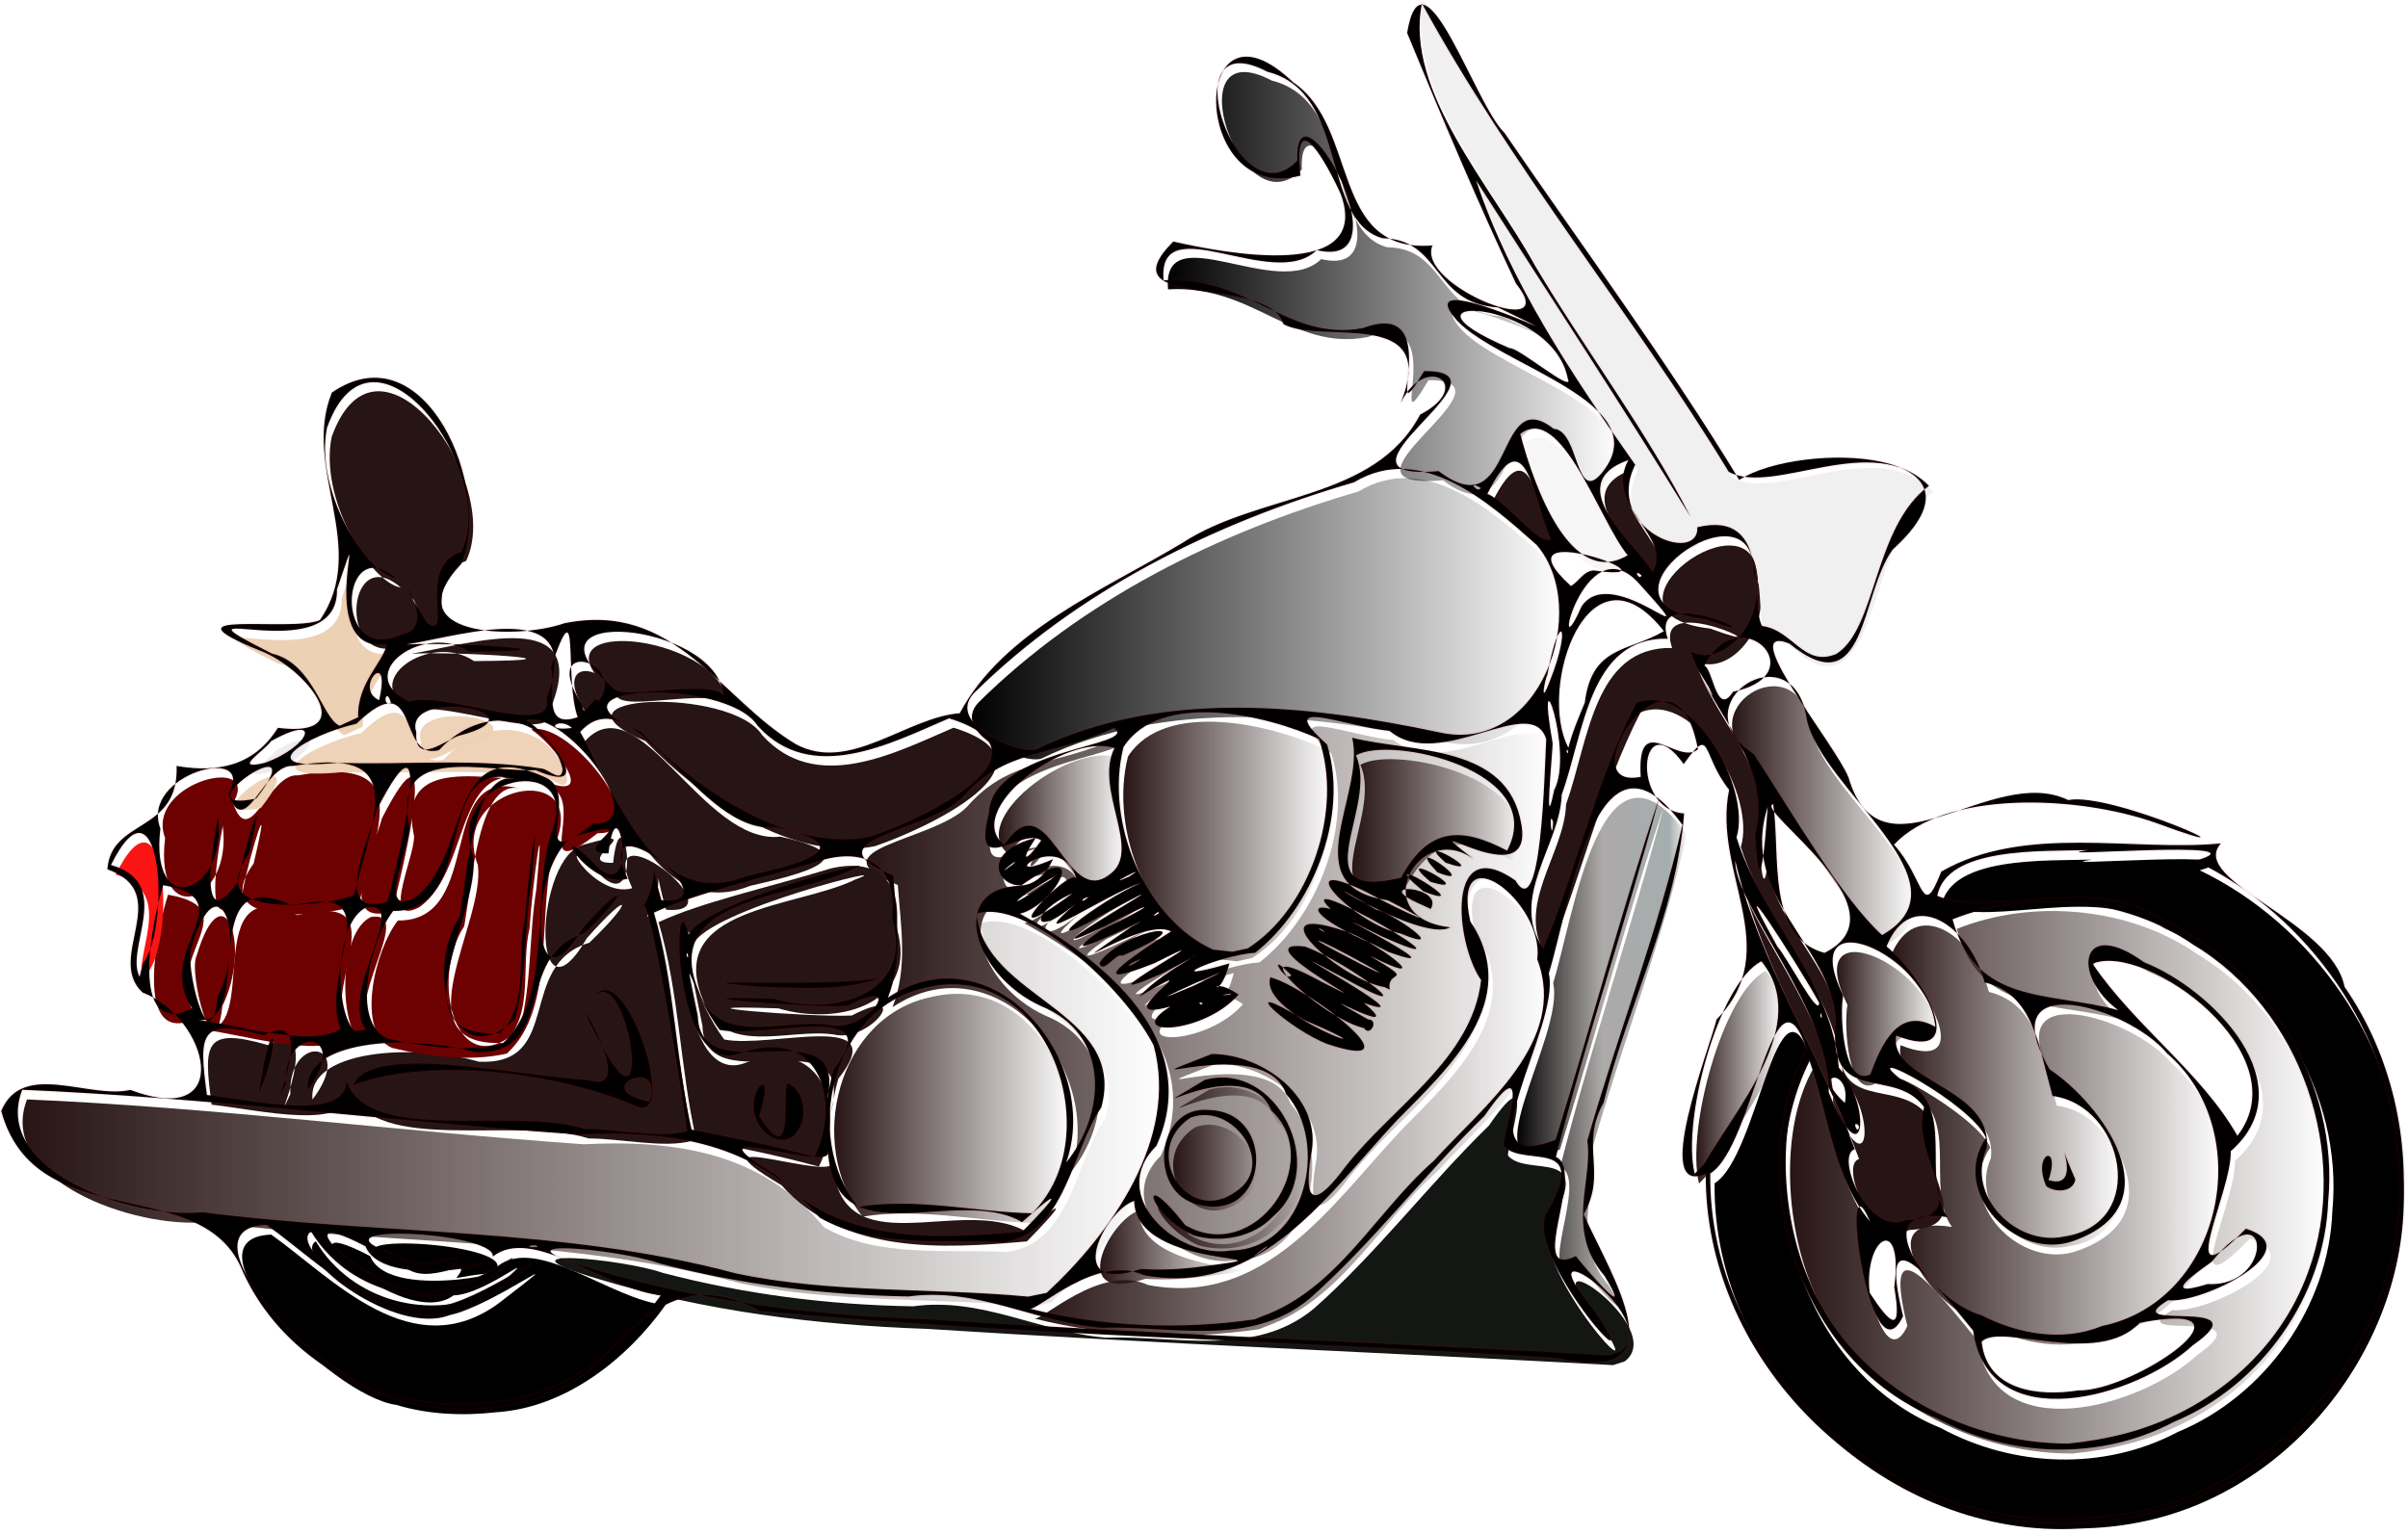 <?xml version="1.0" encoding="UTF-8" standalone="no"?>
<!-- Created with Inkscape (http://www.inkscape.org/) -->
<svg
   xmlns:dc="http://purl.org/dc/elements/1.1/"
   xmlns:cc="http://web.resource.org/cc/"
   xmlns:rdf="http://www.w3.org/1999/02/22-rdf-syntax-ns#"
   xmlns:svg="http://www.w3.org/2000/svg"
   xmlns="http://www.w3.org/2000/svg"
   xmlns:xlink="http://www.w3.org/1999/xlink"
   xmlns:sodipodi="http://sodipodi.sourceforge.net/DTD/sodipodi-0.dtd"
   xmlns:inkscape="http://www.inkscape.org/namespaces/inkscape"
   width="947.567"
   height="603.609"
   id="svg1936"
   sodipodi:version="0.32"
   inkscape:version="0.45.1"
   version="1.0"
   sodipodi:docbase="C:\Documents and Settings\Molumen\Desktop"
   sodipodi:docname="MeNext_Motorbike.svg"
   inkscape:export-filename="/files/LRCKInfo/Clients/MikeTheGreek/images/Bike5.png"
   inkscape:export-xdpi="90"
   inkscape:export-ydpi="90"
   inkscape:output_extension="org.inkscape.output.svg.inkscape">
  <defs
     id="defs1938">
    <linearGradient
       id="linearGradient5233">
      <stop
         style="stop-color:black;stop-opacity:1;"
         offset="0"
         id="stop5235" />
      <stop
         id="stop5241"
         offset="0.5"
         style="stop-color:#130a0a;stop-opacity:0.351;" />
      <stop
         style="stop-color:#001a1a;stop-opacity:0.351;"
         offset="0.891"
         id="stop5243" />
      <stop
         style="stop-color:#271414;stop-opacity:0;"
         offset="1"
         id="stop5237" />
    </linearGradient>
    <linearGradient
       inkscape:collect="always"
       id="linearGradient5225">
      <stop
         style="stop-color:#271414;stop-opacity:1;"
         offset="0"
         id="stop5227" />
      <stop
         style="stop-color:#271414;stop-opacity:0;"
         offset="1"
         id="stop5229" />
    </linearGradient>
    <linearGradient
       inkscape:collect="always"
       id="linearGradient5217">
      <stop
         style="stop-color:#271414;stop-opacity:1;"
         offset="0"
         id="stop5219" />
      <stop
         style="stop-color:#271414;stop-opacity:0;"
         offset="1"
         id="stop5221" />
    </linearGradient>
    <linearGradient
       inkscape:collect="always"
       id="linearGradient5209">
      <stop
         style="stop-color:#271414;stop-opacity:1;"
         offset="0"
         id="stop5211" />
      <stop
         style="stop-color:#271414;stop-opacity:0;"
         offset="1"
         id="stop5213" />
    </linearGradient>
    <linearGradient
       inkscape:collect="always"
       id="linearGradient5201">
      <stop
         style="stop-color:#271414;stop-opacity:1;"
         offset="0"
         id="stop5203" />
      <stop
         style="stop-color:#271414;stop-opacity:0;"
         offset="1"
         id="stop5205" />
    </linearGradient>
    <linearGradient
       inkscape:collect="always"
       id="linearGradient5193">
      <stop
         style="stop-color:#271414;stop-opacity:1;"
         offset="0"
         id="stop5195" />
      <stop
         style="stop-color:#271414;stop-opacity:0;"
         offset="1"
         id="stop5197" />
    </linearGradient>
    <linearGradient
       inkscape:collect="always"
       id="linearGradient5185">
      <stop
         style="stop-color:#271414;stop-opacity:1;"
         offset="0"
         id="stop5187" />
      <stop
         style="stop-color:#271414;stop-opacity:0;"
         offset="1"
         id="stop5189" />
    </linearGradient>
    <linearGradient
       inkscape:collect="always"
       id="linearGradient5177">
      <stop
         style="stop-color:#271414;stop-opacity:1;"
         offset="0"
         id="stop5179" />
      <stop
         style="stop-color:#271414;stop-opacity:0;"
         offset="1"
         id="stop5181" />
    </linearGradient>
    <linearGradient
       inkscape:collect="always"
       id="linearGradient5169">
      <stop
         style="stop-color:#271414;stop-opacity:1;"
         offset="0"
         id="stop5171" />
      <stop
         style="stop-color:#271414;stop-opacity:0;"
         offset="1"
         id="stop5173" />
    </linearGradient>
    <linearGradient
       inkscape:collect="always"
       id="linearGradient5161">
      <stop
         style="stop-color:#271414;stop-opacity:1;"
         offset="0"
         id="stop5163" />
      <stop
         style="stop-color:#271414;stop-opacity:0;"
         offset="1"
         id="stop5165" />
    </linearGradient>
    <linearGradient
       inkscape:collect="always"
       id="linearGradient5153">
      <stop
         style="stop-color:#271414;stop-opacity:1;"
         offset="0"
         id="stop5155" />
      <stop
         style="stop-color:#271414;stop-opacity:0;"
         offset="1"
         id="stop5157" />
    </linearGradient>
    <linearGradient
       inkscape:collect="always"
       id="linearGradient5145">
      <stop
         style="stop-color:#271414;stop-opacity:1;"
         offset="0"
         id="stop5147" />
      <stop
         style="stop-color:#271414;stop-opacity:0;"
         offset="1"
         id="stop5149" />
    </linearGradient>
    <linearGradient
       inkscape:collect="always"
       id="linearGradient5137">
      <stop
         style="stop-color:#271414;stop-opacity:1;"
         offset="0"
         id="stop5139" />
      <stop
         style="stop-color:#271414;stop-opacity:0;"
         offset="1"
         id="stop5141" />
    </linearGradient>
    <linearGradient
       inkscape:collect="always"
       id="linearGradient5129">
      <stop
         style="stop-color:#271414;stop-opacity:1;"
         offset="0"
         id="stop5131" />
      <stop
         style="stop-color:#271414;stop-opacity:0;"
         offset="1"
         id="stop5133" />
    </linearGradient>
    <linearGradient
       inkscape:collect="always"
       id="linearGradient5121">
      <stop
         style="stop-color:#271414;stop-opacity:1;"
         offset="0"
         id="stop5123" />
      <stop
         style="stop-color:#271414;stop-opacity:0;"
         offset="1"
         id="stop5125" />
    </linearGradient>
    <linearGradient
       inkscape:collect="always"
       id="linearGradient5113">
      <stop
         style="stop-color:#271414;stop-opacity:1;"
         offset="0"
         id="stop5115" />
      <stop
         style="stop-color:#271414;stop-opacity:0;"
         offset="1"
         id="stop5117" />
    </linearGradient>
    <linearGradient
       inkscape:collect="always"
       id="linearGradient5105">
      <stop
         style="stop-color:#271414;stop-opacity:1;"
         offset="0"
         id="stop5107" />
      <stop
         style="stop-color:#271414;stop-opacity:0;"
         offset="1"
         id="stop5109" />
    </linearGradient>
    <linearGradient
       inkscape:collect="always"
       id="linearGradient5093">
      <stop
         style="stop-color:#271414;stop-opacity:1;"
         offset="0"
         id="stop5095" />
      <stop
         style="stop-color:#271414;stop-opacity:0;"
         offset="1"
         id="stop5097" />
    </linearGradient>
    <linearGradient
       inkscape:collect="always"
       id="linearGradient5085">
      <stop
         style="stop-color:black;stop-opacity:1;"
         offset="0"
         id="stop5087" />
      <stop
         style="stop-color:black;stop-opacity:0;"
         offset="1"
         id="stop5089" />
    </linearGradient>
    <linearGradient
       id="linearGradient2851">
      <stop
         style="stop-color:black;stop-opacity:1;"
         offset="0"
         id="stop2853" />
      <stop
         style="stop-color:black;stop-opacity:0;"
         offset="1"
         id="stop2855" />
    </linearGradient>
    <linearGradient
       inkscape:collect="always"
       xlink:href="#linearGradient2851"
       id="linearGradient2857"
       x1="8.95"
       y1="452.5"
       x2="985.285"
       y2="452.5"
       gradientUnits="userSpaceOnUse" />
    <linearGradient
       inkscape:collect="always"
       xlink:href="#linearGradient2851"
       id="linearGradient5083"
       x1="466.118"
       y1="249.942"
       x2="644.45"
       y2="249.942"
       gradientUnits="userSpaceOnUse" />
    <linearGradient
       inkscape:collect="always"
       xlink:href="#linearGradient5085"
       id="linearGradient5091"
       x1="389.021"
       y1="382.042"
       x2="622.847"
       y2="382.042"
       gradientUnits="userSpaceOnUse" />
    <linearGradient
       inkscape:collect="always"
       xlink:href="#linearGradient5093"
       id="linearGradient5103"
       x1="674.101"
       y1="562.491"
       x2="709.061"
       y2="562.491"
       gradientUnits="userSpaceOnUse" />
    <linearGradient
       inkscape:collect="always"
       xlink:href="#linearGradient5105"
       id="linearGradient5111"
       x1="688.173"
       y1="459.465"
       x2="761.273"
       y2="459.465"
       gradientUnits="userSpaceOnUse" />
    <linearGradient
       inkscape:collect="always"
       xlink:href="#linearGradient5113"
       id="linearGradient5119"
       x1="750.663"
       y1="566.185"
       x2="842.636"
       y2="566.185"
       gradientUnits="userSpaceOnUse" />
    <linearGradient
       inkscape:collect="always"
       xlink:href="#linearGradient5121"
       id="linearGradient5127"
       x1="710.971"
       y1="603.852"
       x2="923.596"
       y2="603.852"
       gradientUnits="userSpaceOnUse" />
    <linearGradient
       inkscape:collect="always"
       xlink:href="#linearGradient5129"
       id="linearGradient5135"
       x1="752.039"
       y1="602.715"
       x2="882.13"
       y2="602.715"
       gradientUnits="userSpaceOnUse" />
    <linearGradient
       inkscape:collect="always"
       xlink:href="#linearGradient5137"
       id="linearGradient5143"
       x1="729.456"
       y1="539.518"
       x2="770.826"
       y2="539.518"
       gradientUnits="userSpaceOnUse" />
    <linearGradient
       inkscape:collect="always"
       xlink:href="#linearGradient5145"
       id="linearGradient5151"
       x1="15.478"
       y1="576.939"
       x2="465.422"
       y2="576.939"
       gradientUnits="userSpaceOnUse" />
    <linearGradient
       inkscape:collect="always"
       xlink:href="#linearGradient5153"
       id="linearGradient5159"
       x1="413.596"
       y1="576.005"
       x2="616.84"
       y2="576.005"
       gradientUnits="userSpaceOnUse" />
    <linearGradient
       inkscape:collect="always"
       xlink:href="#linearGradient5161"
       id="linearGradient5167"
       x1="468.218"
       y1="598.083"
       x2="502.125"
       y2="598.083"
       gradientUnits="userSpaceOnUse" />
    <linearGradient
       inkscape:collect="always"
       xlink:href="#linearGradient5169"
       id="linearGradient5175"
       x1="462.243"
       y1="598.185"
       x2="519.725"
       y2="598.185"
       gradientUnits="userSpaceOnUse" />
    <linearGradient
       inkscape:collect="always"
       xlink:href="#linearGradient5177"
       id="linearGradient5183"
       x1="439.5"
       y1="629.44"
       x2="496.35"
       y2="629.44"
       gradientUnits="userSpaceOnUse" />
    <linearGradient
       inkscape:collect="always"
       xlink:href="#linearGradient5185"
       id="linearGradient5191"
       x1="448.607"
       y1="469.717"
       x2="531.527"
       y2="469.717"
       gradientUnits="userSpaceOnUse" />
    <linearGradient
       inkscape:collect="always"
       xlink:href="#linearGradient5193"
       id="linearGradient5199"
       x1="538.688"
       y1="463.294"
       x2="605.123"
       y2="463.294"
       gradientUnits="userSpaceOnUse" />
    <linearGradient
       inkscape:collect="always"
       xlink:href="#linearGradient5201"
       id="linearGradient5207"
       x1="347.609"
       y1="529.67"
       x2="617.738"
       y2="529.67"
       gradientUnits="userSpaceOnUse" />
    <linearGradient
       inkscape:collect="always"
       xlink:href="#linearGradient5209"
       id="linearGradient5215"
       x1="334.838"
       y1="574.796"
       x2="429.111"
       y2="574.796"
       gradientUnits="userSpaceOnUse" />
    <linearGradient
       inkscape:collect="always"
       xlink:href="#linearGradient5217"
       id="linearGradient5223"
       x1="399.621"
       y1="462.316"
       x2="450.681"
       y2="462.316"
       gradientUnits="userSpaceOnUse" />
    <linearGradient
       inkscape:collect="always"
       xlink:href="#linearGradient5225"
       id="linearGradient5231"
       x1="467.634"
       y1="529.857"
       x2="489.129"
       y2="529.857"
       gradientUnits="userSpaceOnUse" />
    <linearGradient
       inkscape:collect="always"
       xlink:href="#linearGradient5233"
       id="linearGradient5239"
       x1="603.631"
       y1="552.63"
       x2="671.334"
       y2="552.63"
       gradientUnits="userSpaceOnUse" />
  </defs>
  <sodipodi:namedview
     inkscape:document-units="in"
     pagecolor="#ffffff"
     bordercolor="#666666"
     borderopacity="1.0"
     inkscape:pageopacity="0.0"
     inkscape:pageshadow="2"
     inkscape:zoom="0.82706282"
     inkscape:cx="582.4432"
     inkscape:cy="307.02"
     inkscape:current-layer="layer1"
     id="namedview1940"
     width="990px"
     height="765px"
     inkscape:window-width="1440"
     inkscape:window-height="825"
     inkscape:window-x="98"
     inkscape:window-y="209" />
  <g
     inkscape:label="Layer 1"
     inkscape:groupmode="layer"
     id="layer1"
     transform="translate(-7.072,-138.499)">
    <path
       style="opacity:1;fill:none;fill-opacity:1;fill-rule:evenodd;stroke:none;stroke-width:0.965;stroke-opacity:1"
       d="M 811.107,741.691 C 740.096,738.667 679.475,674.825 680.03,604.317 C 658.378,613.886 681.567,554.904 684.268,543.57 C 711.414,515.831 682.512,485.902 689.206,453.085 C 677.968,438.76 682.584,427.199 671.336,442.945 C 653.877,418.408 650.286,460.964 671.474,462.409 C 668.743,501.154 649.105,538.306 639.797,576.377 C 630.309,593.415 641.405,603.706 631.991,620.302 C 642.423,643.875 671.412,688.114 621.743,676.98 C 517.254,670.022 412.304,668.132 308.074,658.427 C 277.385,641.732 261.184,660.918 240.73,682.193 C 195.771,714.024 126.662,692.3 104.46,642.829 C 88.882,603.25 23.081,629.462 9.433,579.615 C 17.798,559.52 43.997,575.046 60.228,571.313 C 101.877,586.987 91.068,542.942 65.03,532.915 C 50.248,519.273 77.705,493.889 51.216,484.398 C 52.596,464.285 79.371,470.228 78.443,443.703 C 95.243,446.605 109.154,443.289 118.275,428.678 C 151.782,432.947 129.1,404.986 111.389,398.315 C 70.189,381.581 123.214,391.142 134.776,386.267 C 154.477,357.729 127.468,326.125 139.527,296.594 C 176.286,271.335 202.956,334.602 190.468,364.013 C 163.579,392.693 211.739,394.238 230.912,387.501 C 274.591,378.545 291.663,416.894 322.04,435.114 C 343.212,446.611 365.447,424.556 386.537,422.921 C 403.693,390.534 443.39,374.338 474.153,355.814 C 504.412,336.01 549.676,339.299 567.645,305.307 C 589.436,293.944 569.855,280.629 560.014,300.62 C 575.528,262.475 528.396,277.799 513.862,269.636 C 507.805,249.727 443.134,264.619 470.528,237.113 C 490.353,241.644 549.155,253.015 536.385,218.325 C 531.096,206.612 517.545,181.928 520.54,211.135 C 476.794,222.931 476.92,135.323 517.7,174.394 C 543.74,191.992 531.978,241.822 572.475,238.666 C 565.925,254.547 624.428,277.433 605.355,253.637 C 590.093,221.14 576.183,188.08 562.533,154.93 C 568.653,118.15 589.221,183.305 600.806,194.272 C 631.857,239.662 664.583,283.952 693.183,330.979 C 717.897,315.302 797.579,318.58 753.543,358.454 C 740.647,376.003 743.436,420.424 712.893,395.443 C 691.339,387.096 730.729,434.785 736.142,448.146 C 748.913,491.634 792.341,442.435 822.63,457.141 C 839.895,453.647 905.298,483.87 857.462,466.235 C 825.731,454.958 773.979,453.33 754.065,474.688 C 766.347,488.341 764.846,505.247 772.679,485.304 C 805.661,466.407 848.146,477.582 882.643,474.206 C 869.679,488.887 926.266,504.798 931.323,530.709 C 968.541,584.625 960.945,664.511 910.389,707.719 C 884.948,733.077 846.658,744.507 811.107,741.691 z "
       id="path4853" />
    <path
       style="opacity:1;fill:#000000;fill-opacity:1;fill-rule:evenodd;stroke:none;stroke-width:0.965;stroke-opacity:1"
       d="M 848.225,737.816 C 911.766,725.909 958.658,661.983 952.461,598.49 C 949.649,549.178 917.323,502.539 872.696,481.067 C 902.724,472.14 807.396,480.189 830.316,476.842 C 811.883,477.373 774.848,475.521 771.082,494.852 C 792.39,503.807 831.996,485.724 858.858,503.855 C 900.926,522.825 929.311,568.753 924.875,615.076 C 923.582,652.367 898.687,687.807 863.968,702.175 C 835.026,717.5 799.35,716.135 770.625,700.496 C 716.56,678.617 693.755,605.687 719.68,555.045 C 706.485,517.391 698.88,593.835 681.781,604.223 C 680.876,679.135 750.327,744.725 825.552,740.138 C 833.155,739.969 840.757,739.286 848.225,737.816 z "
       id="path4851" />
    <path
       style="opacity:1;fill:url(#linearGradient5127);fill-opacity:1;fill-rule:evenodd;stroke:none;stroke-width:0.965;stroke-opacity:1"
       d="M 845.183,706.629 C 877.719,697.965 905.58,674.97 917.046,642.921 C 933.983,596.794 914.385,539.56 871.678,514.001 C 845.042,495.527 807.058,492.102 777.09,504.117 C 786.35,537.974 814.336,532.398 842.272,539.874 C 823.779,526.253 827.208,502.741 852.456,521.025 C 879.235,531.607 916.341,569.231 886.557,595.435 C 887.029,611.848 862.985,656.442 892.489,625.973 C 918.339,634.12 875.377,655.678 861.896,654.151 C 840.361,667.15 899.814,652.165 871.697,671.844 C 849.431,692.433 791.269,709.12 785.186,666.107 C 768.972,646.37 747.195,618.217 757.627,660.406 C 744.468,688.609 731.924,592.99 744.65,623.214 C 730.169,605.425 728.596,581.829 720.6,559.079 C 707.687,582.078 709.125,619.575 720.658,646.377 C 736.532,686.17 780.711,710.75 822.608,710.621 C 830.225,709.882 837.779,708.561 845.183,706.629 z "
       id="path4849" />
    <path
       style="opacity:1;fill:#000000;fill-opacity:1;fill-rule:evenodd;stroke:none;stroke-width:0.965;stroke-opacity:1"
       d="M 202.305,694.362 C 229.453,692.68 253.74,673.563 268.945,652.174 C 247.497,650.149 218.631,624.558 202.845,636.925 C 203.664,626.812 124.855,623.263 165.908,636.726 C 175.182,645.917 194.728,631.161 186.647,641.535 C 225.673,634.569 160.831,652.932 152.726,632.902 C 111.851,611.483 165.612,663.434 185.541,648.363 C 199.239,648.107 224.936,625.052 200.452,647.094 C 176.054,658.63 145.609,650.679 131.331,627.077 C 121.68,633.237 162.696,664.491 183.923,656.156 C 201.523,652.502 237.43,625.108 203.839,651.086 C 169.439,676.874 138.015,641.631 113.803,624.443 C 77.483,625.751 136.809,687.951 163.07,691.482 C 175.586,695.282 189.34,695.866 202.305,694.362 z "
       id="path4847" />
    <path
       style="opacity:1;fill:none;fill-opacity:1;fill-rule:evenodd;stroke:none;stroke-width:0.965;stroke-opacity:1"
       d="M 826.496,689.694 C 848.446,690.231 901.866,653.165 850.751,663.059 C 833.972,680.874 795.795,662.658 788.553,670.529 C 790.601,689.865 811.023,692.151 826.496,689.694 z "
       id="path4845" />
    <path
       style="opacity:1;fill:#090b09;fill-opacity:0.951;fill-rule:evenodd;stroke:none;stroke-width:0.965;stroke-opacity:1"
       d="M 646.41,674.356 C 664.339,660.88 605.632,621.38 636.018,657.963 C 661.329,695.693 605.876,634.433 617.99,618.774 C 634.046,589.777 608.654,601.881 600.688,593.598 C 598.613,593.294 613.703,551.43 592.983,581.519 C 569.217,604.685 548.785,631.81 524.01,653.65 C 500.657,672.913 469.726,664.064 442.329,665.014 C 416.219,662.913 393.585,648.94 366.391,652.67 C 333.063,652.125 300.23,647.958 267.992,639.535 C 252.633,634.04 198.328,628.769 242.478,641.902 C 284.204,654.484 327.917,660.055 371.587,661.539 C 461.669,667.305 551.766,670.868 641.854,675.821 L 646.41,674.356 L 646.41,674.356 z "
       id="path4843" />
    <path
       style="opacity:1;fill:url(#linearGradient5135);fill-opacity:1;fill-rule:evenodd;stroke:none;stroke-width:0.965;stroke-opacity:1"
       d="M 835.905,664.315 C 883.433,654.487 897.199,587.704 861.563,556.969 C 846.11,538.212 791.568,522.597 815.334,563.26 C 835.232,576.398 865.214,616.263 824.902,630.705 C 802.361,639.098 775.704,611.625 790.259,590.17 C 784.343,576.43 738.866,552.708 756.602,567.035 C 779.9,576.312 763.961,605.661 775.168,621.434 C 741.472,615.901 767.517,654.139 788.477,660.082 C 802.877,667.51 820.486,670.682 835.905,664.315 z "
       id="path4841" />
    <path
       style="opacity:1;fill:url(#linearGradient5159);fill-opacity:1;fill-rule:evenodd;stroke:none;stroke-width:0.965;stroke-opacity:1"
       d="M 505.072,660.652 C 535.228,649.932 550.124,619.263 573.078,599.198 C 592.333,577.802 626.015,552.338 613.727,519.842 C 616.66,497.223 579.633,469.294 587.354,504.855 C 608.179,536.112 579.009,562.407 558.593,583.213 C 531.406,612.106 504.982,653.088 458.865,644.277 C 440.395,635.702 417.007,658.544 414.079,657.464 C 442.33,664.704 473.833,665.912 502.515,661.68 L 504.599,660.842 L 505.072,660.652 z "
       id="path4839" />
    <path
       style="opacity:1;fill:none;fill-opacity:1;fill-rule:evenodd;stroke:none;stroke-width:0.965;stroke-opacity:1"
       d="M 754.188,649.033 C 757.994,620.02 742.111,628.923 744.462,651.195 C 752.735,663.821 757.374,667.84 754.188,649.033 z "
       id="path4837" />
    <path
       style="opacity:1;fill:url(#linearGradient5239);fill-opacity:1;fill-rule:evenodd;stroke:none;stroke-width:0.965;stroke-opacity:1"
       d="M 640.155,644.515 C 624.608,626.558 635.745,606.93 633.406,591.338 C 645.292,549.684 661.139,509.089 670.851,466.886 C 637.06,420.282 626.287,499.733 618.262,525.415 C 623.096,546.74 582.235,606.029 620.938,590.959 C 634.847,546.093 646.953,500.6 661.76,456.058 C 649.158,503.417 633.04,550.604 621.06,597.711 C 633.027,603.078 609.115,646.439 628.901,636.775 C 632.964,641.992 652.448,664.732 640.155,644.515 z "
       id="path4835" />
    <path
       style="opacity:1;fill:url(#linearGradient5151);fill-opacity:1;fill-rule:evenodd;stroke:none;stroke-width:0.965;stroke-opacity:1"
       d="M 420.719,651.254 C 445.874,627.956 472.779,590.473 462.812,553.761 C 450.503,530.023 412.442,495.673 393.142,501.876 C 396.03,535.303 452.557,540.093 442.22,578.178 C 430.178,596.013 428.269,627.826 403.525,631.29 C 379.634,630.056 352.489,633.741 331.386,621.577 C 306.654,591.985 273.094,587.109 236.689,588.885 C 163.624,583.73 90.877,574.361 17.698,571.239 C 5.572,602.75 59.894,622.347 88.643,619.484 C 158.514,628.538 229.96,625.244 298.408,643.57 C 336.094,651.593 375.23,649.147 413.484,652.738 L 420.719,651.254 L 420.719,651.254 z "
       id="path4833" />
    <path
       style="opacity:1;fill:none;fill-opacity:1;fill-rule:evenodd;stroke:none;stroke-width:0.965;stroke-opacity:1"
       d="M 877.434,647.79 C 903.909,649.225 902.25,609.972 879.137,638.934 C 876.796,640.889 855.945,654.384 877.434,647.79 z "
       id="path4831" />
    <path
       style="opacity:1;fill:url(#linearGradient5183);fill-opacity:1;fill-rule:evenodd;stroke:none;stroke-width:0.965;stroke-opacity:1"
       d="M 481.378,640.925 C 525.209,635.309 455.668,643.215 455.151,615.036 C 443.606,618.741 426.489,652.279 457.841,641.839 C 465.693,642.377 473.585,641.947 481.378,640.925 z "
       id="path4829" />
    <path
       style="opacity:1;fill:none;fill-opacity:1;fill-rule:evenodd;stroke:none;stroke-width:0.965;stroke-opacity:1"
       d="M 506.865,633.696 C 510.425,630.076 495.285,642.069 506.865,633.696 z "
       id="path4827" />
    <path
       style="opacity:1;fill:url(#linearGradient5207);fill-opacity:1;fill-rule:evenodd;stroke:none;stroke-width:0.965;stroke-opacity:0.404"
       d="M 493.264,634.553 C 522.584,634.204 532.119,592.229 514.885,572.894 C 506.24,547.786 442.948,573.949 485.693,557.155 C 506.134,557.207 529.543,574.794 524.725,596.916 C 521.517,617.151 526.62,617.274 538.272,601.545 C 556.492,578.138 588.209,559.06 591.622,528.085 C 581.382,513.249 577.576,469.553 605.118,488.778 C 615.443,506.536 616.543,446.279 617.255,433.2 C 611.549,414.278 575.325,446.561 555.606,429.841 C 537.827,428.145 509.393,415.829 531.037,435.251 C 539.834,464.014 524.909,499.881 502.743,517.269 C 487.54,518.376 463.258,530.028 492.619,521.49 C 487.972,539.05 482.686,524.695 496.216,533.733 C 482.48,549.61 449.947,550.681 469.384,538.452 C 441.438,546.202 489.744,515.55 457.322,534.48 C 466.371,523.622 497.063,509.458 465.57,525.708 C 427.394,542.115 499.527,503.01 463.123,521.406 C 429.134,534.75 462.176,513.649 469.645,508.888 C 458.745,502.625 418.187,532.046 453.926,507.133 C 472.251,497.089 415.311,527.113 442.305,508.197 C 464.295,497.753 464.648,495.602 443.709,506.808 C 400.807,526.911 489.457,477.121 445.476,500.862 C 410.592,520.734 441.418,496.553 457.786,489.75 C 443.887,494.43 409.625,517.559 431.954,498.118 C 414.791,512.437 413.493,501.613 430.808,493.895 C 394.987,520.443 430.015,482.833 432.447,488.064 C 426.007,467.412 398.311,491.199 423.233,480.422 C 411.915,504.613 385.331,479.809 416.414,472.019 C 409.586,482.344 412.949,481.185 418.555,473.033 C 411.069,467.557 390.992,488.72 398.019,462.327 C 398.719,436.585 457.944,436.019 447.193,428.761 C 422.146,440.351 404.291,436.824 387.603,456.052 C 374.458,469.679 325.583,472.701 360.352,486.832 C 361.531,503.021 364.388,519.348 358.275,534.939 C 399.184,507.854 442.558,559.678 428.407,599.902 C 444.205,580.339 445.751,549.251 418.383,538.215 C 392.027,526.205 381.179,491.647 410.542,490.878 C 438.911,470.85 424.215,498.496 410.201,501.895 C 442.206,519.442 482.77,551.254 463.894,593.327 C 443.939,613.18 472.677,638.179 493.264,634.553 z "
       id="path4825" />
    <path
       style="opacity:1;fill:url(#linearGradient5175);fill-opacity:1;fill-rule:evenodd;stroke:none;stroke-width:0.965;stroke-opacity:1"
       d="M 478.57,628.635 C 460.118,620.05 456.235,600.217 475.217,624.555 C 502.766,640.606 530.681,599.612 509.101,579.387 C 498.827,554.266 448.621,588.348 482.838,567.418 C 511.203,559.415 532.149,602.083 509.93,621.027 C 502.124,629.396 489.313,631.72 478.57,628.635 z "
       id="path4823" />
    <path
       style="opacity:1;fill:none;fill-opacity:1;fill-rule:evenodd;stroke:none;stroke-width:0.965;stroke-opacity:1"
       d="M 480.707,616.521 C 460.31,612.546 463.234,576.939 484.868,579.241 C 511.408,580.153 508.22,623.568 480.707,616.521 z "
       id="path4821" />
    <path
       style="opacity:1;fill:url(#linearGradient5167);fill-opacity:1;fill-rule:evenodd;stroke:none;stroke-width:0.965;stroke-opacity:1"
       d="M 494.916,611.517 C 511.683,600.81 493.798,575.778 477.313,582.25 C 457.305,595.274 475.925,625.06 494.916,611.517 z "
       id="path4819" />
    <path
       style="opacity:1;fill:none;fill-opacity:1;fill-rule:evenodd;stroke:none;stroke-width:0.965;stroke-opacity:1"
       d="M 531.474,553.335 C 516.126,547.679 492.352,525.637 522.147,543.822 C 564.756,561.906 503.679,542.573 508.722,526.967 C 522.646,530.343 568.652,565.554 531.474,553.335 z "
       id="path4817" />
    <path
       style="opacity:1;fill:none;fill-opacity:1;fill-rule:evenodd;stroke:none;stroke-width:0.965;stroke-opacity:1"
       d="M 545.603,546.991 C 528.07,542.791 493.812,509.439 528.853,528.706 C 560.08,544.534 496.013,511.702 522.262,514.827 C 539.999,521.066 573.781,547.539 535.785,526.202 C 498.485,506.384 573.936,547.229 545.486,537.017 C 565.197,553.571 515.985,525.899 547.191,543.536 C 551.648,543.639 547.886,550.603 545.603,546.991 z "
       id="path4815" />
    <path
       style="opacity:1;fill:none;fill-opacity:1;fill-rule:evenodd;stroke:none;stroke-width:0.965;stroke-opacity:1"
       d="M 516.905,526.09 C 506.264,515.159 515.1,529.775 516.905,526.09 z "
       id="path4813" />
    <path
       style="opacity:1;fill:none;fill-opacity:1;fill-rule:evenodd;stroke:none;stroke-width:0.965;stroke-opacity:1"
       d="M 553.717,530.82 C 536.579,528.211 501.749,496.868 537.152,508.452 C 548.735,511.584 576.909,532.969 547.937,518.5 C 566.762,529.83 554.202,523.33 555.685,531.791 L 553.717,530.82 L 553.717,530.82 z "
       id="path4811" />
    <path
       style="opacity:1;fill:none;fill-opacity:1;fill-rule:evenodd;stroke:none;stroke-width:0.965;stroke-opacity:1"
       d="M 546.112,521.89 C 526.799,511.032 518.392,508.44 541.969,520.511 C 544.089,521.742 559.501,529.266 546.112,521.89 z "
       id="path4809" />
    <path
       style="opacity:1;fill:none;fill-opacity:1;fill-rule:evenodd;stroke:none;stroke-width:0.965;stroke-opacity:1"
       d="M 530.291,509.147 C 527.421,506.77 526.789,507.806 530.291,509.147 z "
       id="path4807" />
    <path
       style="opacity:1;fill:none;fill-opacity:1;fill-rule:evenodd;stroke:none;stroke-width:0.965;stroke-opacity:1"
       d="M 441.397,521.226 C 451.112,507.571 486.65,502.927 450.412,518.463 C 448.1,517.036 442.749,526.178 441.397,521.226 z "
       id="path4805" />
    <path
       style="opacity:1;fill:none;fill-opacity:1;fill-rule:evenodd;stroke:none;stroke-width:0.965;stroke-opacity:1"
       d="M 549.763,514.182 C 524.732,503.339 523.98,497.583 532.421,500.047 C 514.448,482.519 597.789,530.994 552.426,510.767 C 514.492,491.849 588.718,528.947 555.137,516.936 L 549.763,514.182 L 549.763,514.182 z "
       id="path4803" />
    <path
       style="opacity:1;fill:none;fill-opacity:1;fill-rule:evenodd;stroke:none;stroke-width:0.965;stroke-opacity:1"
       d="M 559.803,509.65 C 542.186,506.269 513.989,477.345 546.901,493.57 C 561.706,501.641 580.235,509.539 554.935,496.609 C 517.463,491.256 546.22,455.431 540.931,432.593 C 564.719,438.567 602.159,434.916 607.447,466.618 C 612.802,496.342 561.02,459.133 588.539,480.24 C 566.798,464.917 546.169,503.57 579.465,507.252 C 567.777,514.04 513.716,478.539 550.371,500.294 C 556.463,501.394 580.259,518.099 559.803,509.65 L 559.803,509.65 z "
       id="path4801" />
    <path
       style="opacity:1;fill:url(#linearGradient5199);fill-opacity:1;fill-rule:evenodd;stroke:none;stroke-width:0.965;stroke-opacity:1"
       d="M 560.139,487.683 C 571.179,467.27 584.267,467.861 601.875,477.041 C 618.458,445.401 555.585,431.478 542.379,439.557 C 551.631,459.735 519.941,497.503 560.139,487.683 z "
       id="path4799" />
    <path
       style="opacity:1;fill:none;fill-opacity:1;fill-rule:evenodd;stroke:none;stroke-width:0.965;stroke-opacity:1"
       d="M 568.322,498.39 C 546.648,489.122 577.423,490.759 571.799,500.018 L 568.322,498.39 L 568.322,498.39 z "
       id="path4797" />
    <path
       style="opacity:1;fill:none;fill-opacity:1;fill-rule:evenodd;stroke:none;stroke-width:0.965;stroke-opacity:1"
       d="M 568.93,493.08 C 546.021,473.977 592.475,502.209 568.93,493.08 z "
       id="path4795" />
    <path
       style="opacity:1;fill:none;fill-opacity:1;fill-rule:evenodd;stroke:none;stroke-width:0.965;stroke-opacity:1"
       d="M 571.668,489.31 C 554.843,474.967 591.643,495.365 571.668,489.31 L 571.668,489.31 z "
       id="path4793" />
    <path
       style="opacity:1;fill:none;fill-opacity:1;fill-rule:evenodd;stroke:none;stroke-width:0.965;stroke-opacity:1"
       d="M 574.407,485.56 C 559.425,469.561 592.766,492.972 574.407,485.56 z "
       id="path4791" />
    <path
       style="opacity:1;fill:none;fill-opacity:1;fill-rule:evenodd;stroke:none;stroke-width:0.965;stroke-opacity:1"
       d="M 577.656,481.784 C 563.062,468.848 597.044,488.51 577.656,481.784 z "
       id="path4789" />
    <path
       style="opacity:1;fill:none;fill-opacity:1;fill-rule:evenodd;stroke:none;stroke-width:0.965;stroke-opacity:1"
       d="M 220.521,633.171 C 219.729,631.381 213.43,633.778 220.521,633.171 z "
       id="path4787" />
    <path
       style="opacity:1;fill:url(#linearGradient5119);fill-opacity:1;fill-rule:evenodd;stroke:none;stroke-width:0.965;stroke-opacity:1"
       d="M 821.147,629.04 C 854.49,623.916 844.53,577.401 816.431,573.683 C 810.586,552.646 808.748,533.64 789.723,528.925 C 783.643,506.189 760.704,491.003 751.145,514.76 C 767.93,529.306 783.559,561.128 754.965,549.916 C 751.581,567.684 793.262,570.302 790.508,594.33 C 782.191,612.997 802.196,633.213 821.147,629.04 z "
       id="path4785" />
    <path
       style="opacity:1;fill:none;fill-opacity:1;fill-rule:evenodd;stroke:none;stroke-width:0.965;stroke-opacity:1"
       d="M 813.986,609.231 C 808.125,596.069 820.004,591.775 814.847,606.819 C 830.477,611.804 814.167,580.546 825.419,606.609 C 824.417,611.822 817.334,611.737 813.986,609.231 z "
       id="path4783" />
    <path
       style="opacity:1;fill:#271414;fill-opacity:1;fill-rule:evenodd;stroke:none;stroke-width:0.965;stroke-opacity:1"
       d="M 411.167,627.121 C 425.648,612.432 427.178,608.929 411.043,623.379 C 385.214,608.352 337.326,638.363 334.674,595.363 C 337.901,605.059 273.939,580.825 314.607,605.03 C 339.05,632.397 378.116,630.046 411.167,627.121 z "
       id="path4781" />
    <path
       style="opacity:1;fill:#271414;fill-opacity:1;fill-rule:evenodd;stroke:none;stroke-width:0.965;stroke-opacity:1"
       d="M 758.473,622.635 C 787.167,621.063 760.082,598.106 765.918,578.104 C 754.186,561.584 727.254,578.538 731.269,543.899 C 729.285,514.274 692.945,495.089 704.402,459.784 C 704.538,456.023 701.571,508.391 699.448,470.58 C 706.64,442.798 681.722,422.395 674.167,398.653 C 687.766,405.531 704.854,384.421 698.788,367.265 C 699.132,329.101 628.737,380.126 680.113,385.918 C 713.404,398.222 656.727,369.429 665.07,393.55 C 634.123,392.859 632.225,430.31 623.324,455.094 C 622.744,474.891 602.458,495.612 616.087,515.606 C 628.919,485.361 636.95,449.276 652.657,418.865 C 674.34,410.226 698.155,452.194 692.114,471.833 C 702.126,504.088 729.694,528.192 732.361,562.552 C 745.626,577.845 742.439,607.112 728.412,572.335 C 729.167,540.135 691.332,498.593 691.603,481 C 700.907,520.79 724.816,556.783 738.628,594.681 C 730.756,596.967 743.739,628.841 758.473,622.634 L 758.473,622.635 z "
       id="path4779" />
    <path
       style="opacity:1;fill:url(#linearGradient5215);fill-opacity:1;fill-rule:evenodd;stroke:none;stroke-width:0.965;stroke-opacity:1"
       d="M 414.965,619.908 C 445.785,589.704 421.208,519.695 373.763,530.882 C 336.44,538.393 324.111,589.271 346.498,617.383 C 368.938,613.591 393.019,619.473 414.965,619.908 z "
       id="path4777" />
    <path
       style="opacity:1;fill:url(#linearGradient5103);fill-opacity:1;fill-rule:evenodd;stroke:none;stroke-width:0.965;stroke-opacity:1"
       d="M 679.429,600.416 C 691.864,578.488 721.864,545.191 701.91,520.651 C 685.041,529.153 670.444,583.437 675.655,604.331 L 679.429,600.416 L 679.429,600.416 z "
       id="path4775" />
    <path
       style="opacity:1;fill:#271414;fill-opacity:1;fill-rule:evenodd;stroke:none;stroke-width:0.965;stroke-opacity:1"
       d="M 329.302,597.685 C 340.275,575.607 331.188,545.033 299.125,557.27 C 272.838,565.066 273.475,484.897 279.938,510.112 C 285.852,496.643 363.973,477.486 343.839,484.574 C 320.987,496.018 267.812,495.211 284.051,532.876 C 291.786,554.644 317.61,543.058 335.19,545.688 C 349.543,549.193 366.697,525.529 342.279,538.2 C 326.35,539.095 263.635,533.785 313.366,535.401 C 338.091,542.727 368.834,532.986 359.865,503.542 C 362,484.089 351.252,476.228 333.889,480.356 C 309.259,487.891 283.187,493.529 266.209,501.477 C 274.452,529.505 274.574,558.637 281.015,586.917 C 298.942,590.497 311.009,592.731 329.302,597.685 z "
       id="path4773" />
    <path
       style="opacity:1;fill:none;fill-opacity:1;fill-rule:evenodd;stroke:none;stroke-width:0.965;stroke-opacity:1"
       d="M 311.656,589.408 C 295.804,577.722 316.373,554.968 307.609,581.6 C 322.421,604.699 315.95,570.474 318.966,568.688 C 330.32,574.2 324.601,597.152 311.656,589.408 z "
       id="path4771" />
    <path
       style="opacity:1;fill:#271414;fill-opacity:1;fill-rule:evenodd;stroke:none;stroke-width:0.965;stroke-opacity:1"
       d="M 308.194,530.69 C 261.145,526.747 347.522,531.662 357.425,526.311 C 341.749,532.77 324.695,531.076 308.194,530.69 z "
       id="path4769" />
    <path
       style="opacity:1;fill:none;fill-opacity:1;fill-rule:evenodd;stroke:none;stroke-width:0.965;stroke-opacity:1"
       d="M 889.174,589.388 C 914.144,557.113 852.913,512.765 832.176,521.6 C 849.071,546.435 874.967,564.384 889.174,589.388 z "
       id="path4767" />
    <path
       style="opacity:1;fill:#271414;fill-opacity:1;fill-rule:evenodd;stroke:none;stroke-width:0.965;stroke-opacity:1"
       d="M 279.301,587.538 C 275.532,560.408 263.232,488.056 261.645,499.689 C 270.008,486.231 262.831,474.441 269.166,496.568 C 299.312,499.096 240.208,454.079 255.864,488.097 C 239.874,492.816 222.17,460.183 244.655,484.122 C 260.583,496.956 251.697,448.171 248.335,478.121 C 231.115,478.521 264.917,462.886 237.022,470.883 C 217.192,475.26 215.687,546.078 238.034,507.746 C 255.455,488.072 256.984,492.229 238.992,509.546 C 210.063,518.226 228.913,557.989 195.515,556.381 C 169.595,548.974 127.977,551.89 130.052,571.261 C 147.597,548.116 120.347,544.767 121.31,569.223 C 112.033,588.798 136.606,537.079 112.547,549.86 C 86.949,542.458 87.24,549.734 90.356,573.303 C 109.274,575.403 144.926,584.101 145.272,567.633 C 153.861,593.203 210.851,577.672 238.667,586.595 C 251.351,586.599 268.638,590.585 279.301,587.538 z "
       id="path4765" />
    <path
       style="opacity:1;fill:#271414;fill-opacity:1;fill-rule:evenodd;stroke:none;stroke-width:0.965;stroke-opacity:1"
       d="M 258.856,577.521 C 228.65,564.665 179.453,557.908 147.926,569.383 C 154.766,552.272 214.594,566.221 240.556,567.387 C 263.932,575.161 223.477,513.74 247.083,556.236 C 266.475,590.814 255.29,520.29 242.604,534.639 C 254.889,517.758 276.745,586.249 258.856,577.521 z "
       id="path4763" />
    <path
       style="opacity:1;fill:none;fill-opacity:1;fill-rule:evenodd;stroke:none;stroke-width:0.965;stroke-opacity:1"
       d="M 264.458,575.913 C 271.142,557.322 239.306,570.787 264.458,575.913 z "
       id="path4761" />
    <path
       style="opacity:1;fill:none;fill-opacity:1;fill-rule:evenodd;stroke:none;stroke-width:0.965;stroke-opacity:1"
       d="M 110.82,572.513 C 116.092,536.405 120.181,552.11 110.82,572.513 z "
       id="path4759" />
    <path
       style="opacity:1;fill:none;fill-opacity:1;fill-rule:evenodd;stroke:none;stroke-width:0.965;stroke-opacity:1"
       d="M 739.61,587.09 C 736.843,582.846 742.121,585.287 739.61,587.09 L 739.61,587.09 z "
       id="path4757" />
    <path
       style="opacity:1;fill:#271414;fill-opacity:1;fill-rule:evenodd;stroke:none;stroke-width:0.965;stroke-opacity:1"
       d="M 336.963,563.101 C 358.87,535.511 310.454,551.305 292.069,547.649 C 280.155,531.737 277.013,509.83 283.488,542.271 C 284.47,573.758 344.636,536.371 333.97,576.612 C 334.923,572.098 335.651,567.536 336.963,563.101 z "
       id="path4755" />
    <path
       style="opacity:1;fill:none;fill-opacity:1;fill-rule:evenodd;stroke:none;stroke-width:0.965;stroke-opacity:1"
       d="M 734.757,576.425 C 737.288,562.551 720.669,563.774 734.757,576.425 z "
       id="path4753" />
    <path
       style="opacity:1;fill:url(#linearGradient5143);fill-opacity:1;fill-rule:evenodd;stroke:none;stroke-width:0.965;stroke-opacity:1"
       d="M 744.797,565.134 C 750.633,548.471 758.183,539.564 770.343,546.468 C 767.569,517.294 715.107,495.27 734.055,534.056 C 732.597,541.959 734.197,570.498 744.797,565.134 z "
       id="path4751" />
    <path
       style="opacity:1;fill:#6d0000;fill-opacity:1;fill-rule:evenodd;stroke:none;stroke-width:0.965;stroke-opacity:1"
       d="M 206.485,553.212 C 226.453,535.277 217.829,496.405 225.546,470.792 C 239.499,436.461 183.047,447.478 195.113,479.038 C 198.178,502.045 163.399,551.209 205.664,548.961 C 217.325,537.275 211.885,518.843 215.444,503.96 C 216.623,485.548 221.829,449.612 218.143,488.396 C 215.189,506.462 216.36,526.185 211.534,543.507 C 186.356,566.749 175.934,523.719 189.731,503.121 C 192.826,485.923 195.375,444.28 211.947,448.962 C 178.364,439.551 198.031,501.203 163.649,500.813 C 154.51,512.46 146.869,544.794 161.407,550.983 C 175.894,554.478 191.908,556.438 206.485,553.212 z "
       id="path4749" />
    <path
       style="opacity:1;fill:#6d0000;fill-opacity:1;fill-rule:evenodd;stroke:none;stroke-width:0.965;stroke-opacity:1"
       d="M 142.908,547.227 C 133.94,524.937 164.04,489.029 124.145,498.707 C 84.488,480.179 110.449,545.94 87.029,543.754 C 102.517,545.669 131.727,554.808 142.908,547.227 z "
       id="path4747" />
    <path
       style="opacity:1;fill:#6d0000;fill-opacity:1;fill-rule:evenodd;stroke:none;stroke-width:0.965;stroke-opacity:1"
       d="M 152.749,547.499 C 142.194,532.376 170.861,496.592 153.024,499.421 C 140.21,505.581 140.629,541.067 148.571,548.133 L 152.749,547.499 L 152.749,547.499 z "
       id="path4745" />
    <path
       style="opacity:1;fill:#6d0000;fill-opacity:1;fill-rule:evenodd;stroke:none;stroke-width:0.965;stroke-opacity:1"
       d="M 94.569,534.48 C 106.474,510.21 94.628,480.228 84.439,514.74 C 81.061,521.018 91.541,562.44 94.569,534.48 z "
       id="path4743" />
    <path
       style="opacity:1;fill:none;fill-opacity:1;fill-rule:evenodd;stroke:none;stroke-width:0.965;stroke-opacity:1"
       d="M 725.41,541.21 C 724.343,541.84 726.404,544.659 725.41,541.21 z "
       id="path4741" />
    <path
       style="opacity:1;fill:#6d0000;fill-opacity:1;fill-rule:evenodd;stroke:none;stroke-width:0.965;stroke-opacity:1"
       d="M 84.548,539.175 C 69.014,515.866 105.911,496.454 73.19,490.657 C 68.858,504.127 59.014,551.745 84.548,539.175 z "
       id="path4739" />
    <path
       style="opacity:1;fill:none;fill-opacity:1;fill-rule:evenodd;stroke:none;stroke-width:0.965;stroke-opacity:1"
       d="M 724.637,537.019 C 717.054,522.98 685.415,473.967 708.227,514.912 C 712.005,519.037 724.478,543.237 724.637,537.019 z "
       id="path4737" />
    <path
       style="opacity:1;fill:none;fill-opacity:1;fill-rule:evenodd;stroke:none;stroke-width:0.965;stroke-opacity:1"
       d="M 482.056,537.232 C 479.658,535.938 481.481,538.631 482.056,537.232 z "
       id="path4735" />
    <path
       style="opacity:1;fill:url(#linearGradient5231);fill-opacity:1;fill-rule:evenodd;stroke:none;stroke-width:0.965;stroke-opacity:1"
       d="M 478.266,530.389 C 514.056,513.361 442.938,545.285 478.266,530.389 z "
       id="path4733" />
    <path
       style="opacity:1;fill:none;fill-opacity:1;fill-rule:evenodd;stroke:none;stroke-width:0.965;stroke-opacity:1"
       d="M 492.565,533.854 C 496.174,532.458 485.885,534.544 492.565,533.854 z "
       id="path4731" />
    <path
       style="opacity:1;fill:#fb1414;fill-opacity:1;fill-rule:evenodd;stroke:none;stroke-width:0.965;stroke-opacity:1"
       d="M 65.227,521.49 C 76.613,505.802 71.877,443.813 52.597,482.709 C 77.775,489.818 57.908,515.576 63.866,526.75 L 65.227,521.49 L 65.227,521.49 z "
       id="path4729" />
    <path
       style="opacity:1;fill:none;fill-opacity:1;fill-rule:evenodd;stroke:none;stroke-width:0.965;stroke-opacity:1"
       d="M 457.882,519.742 C 451.477,521.923 451.353,524.336 457.882,519.742 z "
       id="path4727" />
    <path
       style="opacity:1;fill:none;fill-opacity:1;fill-rule:evenodd;stroke:none;stroke-width:0.965;stroke-opacity:1"
       d="M 279.39,517.42 C 278.323,518.05 280.384,520.869 279.39,517.42 z "
       id="path4725" />
    <path
       style="opacity:1;fill:none;fill-opacity:1;fill-rule:evenodd;stroke:none;stroke-width:0.965;stroke-opacity:1"
       d="M 726.71,517.333 C 760.211,500.727 698.648,460.744 706.551,458.751 C 709.496,479.072 703.76,511.118 726.71,517.333 z "
       id="path4723" />
    <path
       style="opacity:1;fill:url(#linearGradient5191);fill-opacity:1;fill-rule:evenodd;stroke:none;stroke-width:0.965;stroke-opacity:1"
       d="M 499.803,515.564 C 524.043,500.234 537.645,461.29 527.831,433.054 C 507.305,423.657 465.411,413.723 450.937,436.279 C 443.365,466.238 459.849,504.144 486.176,516.028 L 493.782,516.878 L 499.803,515.564 L 499.803,515.564 z "
       id="path4721" />
    <path
       style="opacity:1;fill:url(#linearGradient5111);fill-opacity:1;fill-rule:evenodd;stroke:none;stroke-width:0.965;stroke-opacity:1"
       d="M 749.379,510.319 C 785.357,489.835 725.262,452.967 719.709,425.112 C 714.602,389.794 668.599,419.192 698.923,439.019 C 713.98,462.12 733.559,495.941 749.379,510.319 z "
       id="path4719" />
    <path
       style="opacity:1;fill:none;fill-opacity:1;fill-rule:evenodd;stroke:none;stroke-width:0.965;stroke-opacity:1"
       d="M 464.575,501.925 C 466.083,499.479 460.123,504.527 464.575,501.925 z "
       id="path4717" />
    <path
       style="opacity:1;fill:#6d0000;fill-opacity:1;fill-rule:evenodd;stroke:none;stroke-width:0.965;stroke-opacity:1"
       d="M 148.162,494.498 C 157.231,460.083 168.576,436.2 124.258,443.679 C 112.641,442.772 105.459,473.896 98.771,454.604 C 110.404,434.825 63.833,446.667 72.043,468.353 C 67.671,504.838 98.483,494.023 94.764,463.796 C 96.25,455.765 83.047,517.151 102.594,489.15 C 105.532,473.599 114.646,445.588 106.871,478.411 C 86.998,505.815 140.788,498.36 148.162,494.498 z "
       id="path4715" />
    <path
       style="opacity:1;fill:#6d0000;fill-opacity:1;fill-rule:evenodd;stroke:none;stroke-width:0.965;stroke-opacity:1"
       d="M 161.288,497.178 C 166.774,476.894 180.459,415.627 157.391,460.538 C 154.811,470.523 138.407,504.114 161.288,497.178 z "
       id="path4713" />
    <path
       style="opacity:1;fill:none;fill-opacity:1;fill-rule:evenodd;stroke:none;stroke-width:0.965;stroke-opacity:1"
       d="M 424.984,486.475 C 403.048,498.999 404.758,501.646 424.984,486.475 z "
       id="path4711" />
    <path
       style="opacity:1;fill:#6d0000;fill-opacity:1;fill-rule:evenodd;stroke:none;stroke-width:0.965;stroke-opacity:1"
       d="M 172.064,495.609 C 194.43,479.401 184.077,429.422 224.112,448.491 C 237.542,455.05 215.323,487.625 242.231,466.454 C 266.431,466.993 231.581,421.697 216.112,425.65 C 223.716,430.224 244.951,456.231 219.659,445.33 C 199.642,446.205 163.59,434.879 169.783,466.469 C 172.048,472.384 155.793,503.982 172.064,495.609 z "
       id="path4709" />
    <path
       style="opacity:1;fill:none;fill-opacity:1;fill-rule:evenodd;stroke:none;stroke-width:0.965;stroke-opacity:1"
       d="M 437.193,495.308 C 434.01,495.859 433.851,498.325 437.193,495.308 z "
       id="path4707" />
    <path
       style="opacity:1;fill:#271414;fill-opacity:1;fill-rule:evenodd;stroke:none;stroke-width:0.965;stroke-opacity:1"
       d="M 302.165,487.199 C 321.829,482.722 350.378,475.8 314.175,467.806 C 283.787,471.32 258.351,406.727 237.196,430.294 C 250.795,453.505 266.326,501.429 302.165,487.199 z "
       id="path4705" />
    <path
       style="opacity:1;fill:url(#linearGradient5223);fill-opacity:1;fill-rule:evenodd;stroke:none;stroke-width:0.965;stroke-opacity:1"
       d="M 445.758,486.224 C 458.39,476.909 439.2,452.719 447.419,436.606 C 427.62,430.499 387.447,461.627 404.019,474.767 C 421.652,448.409 427.86,500.714 445.758,486.224 z "
       id="path4703" />
    <path
       style="opacity:1;fill:none;fill-opacity:1;fill-rule:evenodd;stroke:none;stroke-width:0.965;stroke-opacity:1"
       d="M 453.038,487.315 C 462.921,481.271 441.269,492.54 453.038,487.315 z "
       id="path4701" />
    <path
       style="opacity:1;fill:none;fill-opacity:1;fill-rule:evenodd;stroke:none;stroke-width:0.965;stroke-opacity:1"
       d="M 407.377,482.483 C 411.671,478.182 397.888,489.455 407.377,482.483 z "
       id="path4699" />
    <path
       style="opacity:1;fill:#271414;fill-opacity:1;fill-rule:evenodd;stroke:none;stroke-width:0.965;stroke-opacity:1"
       d="M 351.338,471.565 C 371.652,464.74 426.777,438.803 382.318,424.921 C 359.084,434.918 328.106,451.251 306.977,427.814 C 294.551,408.421 217.21,411.723 261.117,430.252 C 282.984,452.993 319.448,477.981 351.338,471.565 z "
       id="path4697" />
    <path
       style="opacity:1;fill:none;fill-opacity:1;fill-rule:evenodd;stroke:none;stroke-width:0.965;stroke-opacity:1"
       d="M 619.965,465.831 C 618.128,459.973 619.483,475.539 619.965,465.831 z "
       id="path4695" />
    <path
       style="opacity:1;fill:none;fill-opacity:1;fill-rule:evenodd;stroke:none;stroke-width:0.965;stroke-opacity:1"
       d="M 620.373,453.178 C 628.39,438.339 612.679,394.376 619.77,434.78 C 619.81,438.134 616.19,473.725 620.373,453.178 z "
       id="path4693" />
    <path
       style="opacity:1;fill:#edd1b5;fill-opacity:0.951;fill-rule:evenodd;stroke:none;stroke-width:0.965;stroke-opacity:1"
       d="M 109.725,456.537 C 134.058,425.333 77.75,463.268 109.725,456.537 z "
       id="path4691" />
    <path
       style="opacity:1;fill:none;fill-opacity:1;fill-rule:evenodd;stroke:none;stroke-width:0.965;stroke-opacity:1"
       d="M 654.43,447.981 C 652.83,421.072 668.932,443.803 676.936,437.124 C 667.661,386.586 625.061,453.952 654.43,447.981 z "
       id="path4689" />
    <path
       style="opacity:1;fill:#edd1b5;fill-opacity:0.951;fill-rule:evenodd;stroke:none;stroke-width:0.965;stroke-opacity:1"
       d="M 230.276,444.759 C 225.075,424.532 199.487,418.031 181.659,437.454 C 164.766,441.962 174.55,402.712 149.168,427.045 C 129.277,431.662 106.242,445.993 141.816,442.435 C 168.598,443.393 196.329,440.447 222.607,444.826 C 225.508,445.708 230.112,450.377 230.276,444.759 z "
       id="path4687" />
    <path
       style="opacity:1;fill:#edebeb;fill-opacity:0.951;fill-rule:evenodd;stroke:none;stroke-width:0.965;stroke-opacity:1"
       d="M 113.183,442.451 C 130.9,436.125 136.263,422.387 115.605,433.896 C 113.028,437.728 99.761,445.706 113.183,442.451 z "
       id="path4685" />
    <path
       style="opacity:1;fill:url(#linearGradient5091);fill-opacity:1;fill-rule:evenodd;stroke:none;stroke-width:0.965;stroke-opacity:1"
       d="M 416.885,437.056 C 466.295,413.281 523.408,419.499 575.319,430.49 C 614.858,439.346 635.269,382.094 613.48,356.609 C 594.71,339.919 568.163,315.966 541.613,331.96 C 486.507,348.02 432.91,374.602 392.017,415.092 C 380.823,427.153 410.264,439.621 416.885,437.056 z "
       id="path4683" />
    <path
       style="opacity:1;fill:none;fill-opacity:1;fill-rule:evenodd;stroke:none;stroke-width:0.965;stroke-opacity:1"
       d="M 625.631,437.325 C 624.453,437.615 626.516,440.062 625.631,437.325 z "
       id="path4681" />
    <path
       style="opacity:1;fill:#edd1b5;fill-opacity:0.951;fill-rule:evenodd;stroke:none;stroke-width:0.965;stroke-opacity:1"
       d="M 189.585,431.753 C 225.356,422.534 167.077,412.234 172.718,430.454 C 171.973,443.976 184.45,433.244 189.585,431.753 z "
       id="path4679" />
    <path
       style="opacity:1;fill:none;fill-opacity:1;fill-rule:evenodd;stroke:none;stroke-width:0.965;stroke-opacity:1"
       d="M 632.429,418.777 C 635.199,396.134 649.76,398.821 663.55,390.589 C 633.953,352.763 613.53,412.957 625.978,436.503 C 627.508,430.392 630.016,424.582 632.429,418.777 z "
       id="path4677" />
    <path
       style="opacity:1;fill:#edd1b5;fill-opacity:1;fill-rule:evenodd;stroke:none;stroke-width:0.965;stroke-opacity:1"
       d="M 149.857,424.504 C 149.358,410.974 159.838,402.839 161.066,395.81 C 130.887,400.031 155.817,332.616 141.513,374.122 C 142.239,407.23 68.691,375.487 115.918,399.423 C 132.251,403.175 135.667,424.99 142.599,427.86 L 149.857,424.504 L 149.857,424.504 z "
       id="path4675" />
    <path
       style="opacity:1;fill:none;fill-opacity:1;fill-rule:evenodd;stroke:none;stroke-width:0.965;stroke-opacity:1"
       d="M 233.959,428.714 C 228.666,423.891 222.051,430.367 233.959,428.714 z "
       id="path4673" />
    <path
       style="opacity:1;fill:none;fill-opacity:1;fill-rule:evenodd;stroke:none;stroke-width:0.965;stroke-opacity:1"
       d="M 236.22,424.481 C 230.704,409.003 237.39,370.814 225.701,404.762 C 227.829,412.86 221.804,429.48 236.22,424.481 z "
       id="path4671" />
    <path
       style="opacity:1;fill:#271414;fill-opacity:1;fill-rule:evenodd;stroke:none;stroke-width:0.965;stroke-opacity:1"
       d="M 223.899,416.939 C 240.059,376.356 192.017,392.048 168.877,395.826 C 186.968,394.764 244.39,398.438 193.588,398.7 C 176.191,386.775 146.725,407.554 170.06,418.35 C 182.828,413.679 227.91,433.321 223.899,416.939 z "
       id="path4669" />
    <path
       style="opacity:1;fill:#271414;fill-opacity:1;fill-rule:evenodd;stroke:none;stroke-width:0.965;stroke-opacity:1"
       d="M 244.455,418.099 C 256.251,402.525 220.281,392.246 238.07,419.785 C 238.596,426.399 242.201,414.752 244.455,418.099 z "
       id="path4667" />
    <path
       style="opacity:1;fill:none;fill-opacity:1;fill-rule:evenodd;stroke:none;stroke-width:0.965;stroke-opacity:1"
       d="M 162.747,418.817 C 160.871,412.076 159.074,420.591 162.747,418.817 z "
       id="path4665" />
    <path
       style="opacity:1;fill:none;fill-opacity:1;fill-rule:evenodd;stroke:none;stroke-width:0.965;stroke-opacity:1"
       d="M 158.097,417.778 C 163.154,396.185 147.742,413.168 158.097,417.778 L 158.097,417.778 z "
       id="path4663" />
    <path
       style="opacity:1;fill:#271414;fill-opacity:1;fill-rule:evenodd;stroke:none;stroke-width:0.965;stroke-opacity:1"
       d="M 293.587,415.687 C 290.484,386.721 210.087,379.793 249.752,412.484 C 252.887,418.66 285.953,409.094 293.587,415.687 z "
       id="path4661" />
    <path
       style="opacity:1;fill:none;fill-opacity:1;fill-rule:evenodd;stroke:none;stroke-width:0.965;stroke-opacity:1"
       d="M 690.747,414.464 C 723.589,407.554 693.009,377.096 679.49,404.187 C 682.903,405.604 684.266,424.695 690.747,414.464 z "
       id="path4659" />
    <path
       style="opacity:1;fill:none;fill-opacity:1;fill-rule:evenodd;stroke:none;stroke-width:0.965;stroke-opacity:1"
       d="M 681.137,412.557 C 669.81,393.644 687.791,426.217 681.137,412.557 z "
       id="path4657" />
    <path
       style="opacity:1;fill:none;fill-opacity:1;fill-rule:evenodd;stroke:none;stroke-width:0.965;stroke-opacity:1"
       d="M 618.78,409.982 C 627.394,388.294 622.49,381.376 617.637,408.016 C 616.9,408.687 614.381,421.709 618.78,409.982 z "
       id="path4655" />
    <path
       style="opacity:1;fill:#f0f0f0;fill-opacity:1;fill-rule:evenodd;stroke:none;stroke-width:0.965;stroke-opacity:0.404"
       d="M 731.176,399.539 C 747.245,389.314 745.824,348.57 767.817,332.068 C 745.601,309.315 706.424,336.376 688.586,326.452 C 650.144,262.412 602.642,204.382 567.165,138.499 C 560.062,173.438 594.804,212.047 611.973,243.828 C 631.805,277.583 655.934,309.903 673.371,344.373 C 645.831,298.981 616.852,254.426 588.573,209.476 C 602.435,251.132 626.853,288.006 651.551,323.634 C 638.847,349.494 676.772,364.156 676.164,348.694 C 705.896,341.516 696.728,379.034 701.763,388.333 C 714.026,389.917 718.184,405.078 731.176,399.539 z "
       id="path4653" />
    <path
       style="opacity:1;fill:#271414;fill-opacity:1;fill-rule:evenodd;stroke:none;stroke-width:0.965;stroke-opacity:1"
       d="M 167.232,391.741 C 183.925,389.132 157.283,356.002 177.077,387.429 C 187.489,394.2 172.32,365.006 190.483,359.316 C 205.507,327.822 155.559,260.358 137.605,310.42 C 132.567,334.821 152.688,367.74 164.806,369.766 C 142.598,350.634 139.589,404.92 167.232,391.741 z "
       id="path4651" />
    <path
       style="opacity:1;fill:none;fill-opacity:1;fill-rule:evenodd;stroke:none;stroke-width:0.965;stroke-opacity:1"
       d="M 631.125,380.895 C 643.424,362.263 683.411,404.77 653.605,371.639 C 631.954,347.89 618.297,410.176 631.125,380.895 z "
       id="path4649" />
    <path
       style="opacity:1;fill:none;fill-opacity:1;fill-rule:evenodd;stroke:none;stroke-width:0.965;stroke-opacity:1"
       d="M 635.985,366.673 C 674.533,372.163 595.003,343.536 626.954,372.804 C 630.189,371.031 631.869,366.89 635.985,366.673 z "
       id="path4647" />
    <path
       style="opacity:1;fill:none;fill-opacity:1;fill-rule:evenodd;stroke:none;stroke-width:0.965;stroke-opacity:1"
       d="M 654.727,368.577 C 651.154,365.635 653.982,371.101 654.727,368.577 z "
       id="path4645" />
    <path
       style="opacity:1;fill:#271414;fill-opacity:1;fill-rule:evenodd;stroke:none;stroke-width:0.965;stroke-opacity:1"
       d="M 658.983,367.335 C 667.546,353.417 639.804,341.435 649.558,323.188 C 621.829,332.956 654.206,357.431 658.983,367.335 z "
       id="path4643" />
    <path
       style="opacity:1;fill:#271414;fill-opacity:0.038;fill-rule:evenodd;stroke:none;stroke-width:0.965;stroke-opacity:1"
       d="M 649.286,360.692 C 638.357,347.527 623.107,300.237 607.039,312.92 C 612.71,334.395 627.078,373.924 649.286,360.692 z "
       id="path4641" />
    <path
       style="opacity:1;fill:#271414;fill-opacity:1;fill-rule:evenodd;stroke:none;stroke-width:0.965;stroke-opacity:1"
       d="M 619.145,354.53 C 612.16,339.312 609.457,305.313 594.101,336.516 C 602.141,339.767 613.56,356.448 619.145,354.53 z "
       id="path4639" />
    <path
       style="opacity:1;fill:none;fill-opacity:1;fill-rule:evenodd;stroke:none;stroke-width:0.965;stroke-opacity:1"
       d="M 591.444,334.144 C 585.779,330.801 590.51,336.64 591.444,334.144 z "
       id="path4637" />
    <path
       style="opacity:1;fill:url(#linearGradient5083);fill-opacity:1;fill-rule:evenodd;stroke:none;stroke-width:0.965;stroke-opacity:1"
       d="M 639.54,327.74 C 660.88,300.563 599.048,286.173 582.184,268.256 C 560.126,243.255 646.045,286.487 598.245,263.041 C 572.392,261.583 576.282,236.212 552.904,235.805 C 528.307,229.074 539.913,178.333 507.578,170.232 C 468.674,149.725 495.54,230.355 519.339,205.202 C 517.949,169.071 563.529,249.15 526.975,240.483 C 509.919,257.19 464.188,223.042 466.7,252.384 C 500.249,250.408 515.418,276.819 545.199,271.185 C 579.189,258.461 551.228,318.183 569.208,288.15 C 607.649,287.926 524.452,331.966 574.933,327.543 C 605.16,350.574 596.739,292.466 620.149,310.863 C 630.55,311.524 628.59,341.765 639.54,327.74 z "
       id="path4635" />
    <path
       style="opacity:1;fill:none;fill-opacity:1;fill-rule:evenodd;stroke:none;stroke-width:0.965;stroke-opacity:1"
       d="M 625.74,291.103 C 619.519,258.927 550.905,256.94 602.876,279.131 C 606.06,278.499 628.576,297.597 625.74,291.103 z "
       id="path1932" />
    <path
       style="opacity:1;fill:#000000;fill-opacity:1;fill-rule:evenodd;stroke:#eb100d;stroke-width:0.965;stroke-opacity:0.06"
       d="M 809.426,737.74 C 738.398,734.718 677.762,670.929 678.317,600.479 C 656.659,610.04 679.854,551.106 682.556,539.781 C 709.709,512.065 680.8,482.161 687.495,449.37 C 676.254,435.058 680.871,423.506 669.621,439.239 C 652.157,414.722 648.566,457.243 669.759,458.686 C 667.027,497.4 647.384,534.521 638.074,572.562 C 628.583,589.585 639.683,599.868 630.266,616.45 C 640.701,640.004 669.697,684.207 620.015,673.082 C 515.501,666.13 410.525,664.242 306.269,654.544 C 275.573,637.863 259.367,657.033 238.908,678.291 C 193.939,710.096 124.813,688.389 102.605,638.959 C 87.024,599.413 21.206,625.603 7.555,575.797 C 15.923,555.718 42.128,571.232 58.363,567.501 C 100.021,583.162 89.21,539.153 63.165,529.135 C 48.38,515.504 75.844,490.141 49.348,480.657 C 50.729,460.561 77.51,466.5 76.582,439.996 C 93.386,442.896 107.301,439.582 116.424,424.983 C 149.939,429.249 127.251,401.311 109.536,394.646 C 68.326,377.925 121.364,387.478 132.929,382.608 C 152.635,354.093 125.619,322.515 137.681,293.008 C 174.449,267.77 201.126,330.985 188.635,360.372 C 161.739,389.028 209.91,390.572 229.089,383.84 C 272.778,374.891 289.855,413.209 320.239,431.414 C 341.416,442.902 363.656,420.865 384.752,419.231 C 401.912,386.871 441.619,370.688 472.389,352.179 C 502.656,332.391 547.931,335.678 565.904,301.714 C 587.7,290.36 568.115,277.056 558.272,297.031 C 573.789,258.917 526.645,274.228 512.108,266.072 C 506.049,246.179 441.363,261.059 468.764,233.575 C 488.593,238.103 547.409,249.464 534.637,214.803 C 529.346,203.1 515.792,178.436 518.788,207.619 C 475.031,219.406 475.157,131.869 515.947,170.908 C 541.994,188.492 530.228,238.281 570.735,235.127 C 564.184,250.995 622.701,273.862 603.624,250.086 C 588.358,217.616 574.444,184.582 560.791,151.46 C 566.913,114.71 587.486,179.812 599.074,190.77 C 630.132,236.122 662.866,280.377 691.473,327.365 C 716.193,311.7 795.895,314.976 751.848,354.817 C 738.949,372.352 741.738,416.737 711.188,391.776 C 689.628,383.435 729.028,431.086 734.443,444.435 C 747.216,487.888 790.656,438.729 820.952,453.423 C 838.221,449.932 903.64,480.13 855.793,462.509 C 824.054,451.242 772.289,449.615 752.37,470.956 C 764.655,484.598 763.154,501.49 770.988,481.563 C 803.978,462.681 846.475,473.847 880.98,470.474 C 868.013,485.143 924.614,501.041 929.671,526.931 C 966.899,580.803 959.301,660.623 908.733,703.795 C 883.285,729.133 844.986,740.554 809.426,737.74 z M 846.553,733.868 C 910.11,721.971 957.013,658.097 950.814,594.656 C 948.002,545.385 915.668,498.784 871.03,477.33 C 901.066,468.41 805.714,476.453 828.64,473.108 C 810.202,473.638 773.158,471.788 769.392,491.103 C 790.704,500.05 830.321,481.983 857.189,500.099 C 899.267,519.054 927.659,564.944 923.222,611.229 C 921.928,648.489 897.028,683.9 862.3,698.257 C 833.351,713.568 797.666,712.205 768.934,696.578 C 714.856,674.717 692.045,601.848 717.976,551.247 C 704.778,513.624 697.171,590.005 680.069,600.384 C 679.163,675.235 748.631,740.772 823.875,736.188 C 831.48,736.019 839.084,735.337 846.553,733.868 z M 843.51,702.707 C 876.055,694.049 903.923,671.074 915.391,639.051 C 932.332,592.962 912.729,535.774 870.011,510.237 C 843.369,491.778 805.376,488.355 775.401,500.36 C 784.663,534.19 812.656,528.618 840.599,536.089 C 822.101,522.479 825.531,498.986 850.786,517.254 C 877.571,527.828 914.685,565.421 884.895,591.603 C 885.367,608.003 861.316,652.56 890.828,622.117 C 916.685,630.257 873.712,651.798 860.227,650.272 C 838.687,663.26 898.154,648.287 870.031,667.95 C 847.759,688.522 789.583,705.195 783.499,662.218 C 767.281,642.497 745.498,614.367 755.932,656.522 C 742.77,684.701 730.223,589.161 742.953,619.36 C 728.468,601.586 726.895,578.009 718.897,555.277 C 705.981,578.258 707.419,615.724 718.954,642.504 C 734.833,682.264 779.023,706.824 820.93,706.696 C 828.548,705.957 836.105,704.637 843.51,702.707 z M 200.474,690.449 C 227.629,688.769 251.922,669.667 267.13,648.296 C 245.678,646.273 216.805,620.703 201.014,633.06 C 201.834,622.955 123.006,619.409 164.069,632.861 C 173.344,642.044 192.895,627.3 184.813,637.666 C 223.848,630.705 158.99,649.054 150.883,629.04 C 109.998,607.639 163.772,659.547 183.707,644.489 C 197.408,644.233 223.111,621.197 198.621,643.22 C 174.217,654.747 143.764,646.803 129.483,623.22 C 119.829,629.375 160.855,660.603 182.088,652.275 C 199.692,648.624 235.608,621.253 202.009,647.209 C 167.601,672.976 136.168,637.762 111.95,620.588 C 75.622,621.895 134.962,684.044 161.23,687.572 C 173.748,691.369 187.506,691.952 200.474,690.449 z M 824.818,685.785 C 846.774,686.322 900.207,649.287 849.08,659.172 C 832.297,676.972 794.11,658.772 786.866,666.637 C 788.915,685.956 809.342,688.24 824.818,685.785 z M 644.688,670.46 C 662.622,656.995 603.9,617.527 634.294,654.08 C 659.611,691.78 604.145,630.569 616.261,614.923 C 632.322,585.951 606.924,598.044 598.955,589.768 C 596.88,589.465 611.974,547.635 591.248,577.7 C 567.476,600.846 547.04,627.949 522.258,649.771 C 498.9,669.018 467.961,660.176 440.557,661.126 C 414.441,659.026 391.801,645.065 364.601,648.792 C 331.264,648.247 298.424,644.084 266.178,635.668 C 250.815,630.178 196.496,624.911 240.657,638.033 C 282.393,650.604 326.118,656.171 369.798,657.653 C 459.902,663.414 550.022,666.975 640.132,671.924 L 644.688,670.46 L 644.688,670.46 z M 834.23,660.427 C 881.77,650.608 895.539,583.879 859.894,553.169 C 844.437,534.428 789.882,518.826 813.654,559.455 C 833.557,572.582 863.547,612.415 823.225,626.845 C 800.678,635.231 774.015,607.78 788.573,586.343 C 782.655,572.614 737.168,548.912 754.907,563.227 C 778.211,572.496 762.268,601.821 773.478,617.582 C 739.774,612.053 765.825,650.26 786.791,656.198 C 801.194,663.62 818.807,666.789 834.23,660.427 z M 503.316,656.767 C 533.479,646.057 548.379,615.412 571.338,595.363 C 590.598,573.985 624.288,548.542 611.997,516.073 C 614.931,493.473 577.895,465.566 585.618,501.098 C 606.448,532.329 577.271,558.603 556.85,579.392 C 529.656,608.261 503.226,649.209 457.098,640.406 C 438.623,631.838 415.229,654.661 412.3,653.582 C 440.559,660.816 472.069,662.023 500.758,657.794 L 502.843,656.957 L 503.316,656.767 z M 752.493,645.157 C 756.3,616.168 740.413,625.065 742.765,647.318 C 751.04,659.934 755.68,663.949 752.493,645.157 z M 638.432,640.644 C 622.882,622.701 634.021,603.09 631.681,587.51 C 643.57,545.89 659.421,505.329 669.136,463.16 C 635.337,416.594 624.561,495.98 616.534,521.641 C 621.369,542.949 580.498,602.189 619.21,587.131 C 633.123,542.302 645.232,496.847 660.043,452.341 C 647.437,499.662 631.315,546.81 619.333,593.878 C 631.302,599.24 607.384,642.566 627.176,632.91 C 631.239,638.122 650.728,660.844 638.432,640.644 z M 418.943,647.377 C 444.103,624.099 471.015,586.645 461.045,549.964 C 448.734,526.246 410.663,491.924 391.358,498.122 C 394.247,531.521 450.788,536.307 440.448,574.361 C 428.404,592.182 426.494,623.968 401.744,627.43 C 377.847,626.197 350.696,629.878 329.587,617.724 C 304.849,588.156 271.281,583.285 234.867,585.059 C 161.784,579.909 89.019,570.547 15.822,567.428 C 3.693,598.913 58.028,618.494 86.785,615.633 C 156.673,624.68 228.136,621.388 296.601,639.7 C 334.296,647.716 373.442,645.272 411.706,648.86 L 418.943,647.377 L 418.943,647.377 z M 875.77,643.916 C 902.251,645.349 900.591,606.129 877.473,635.067 C 875.131,637.021 854.275,650.505 875.77,643.916 z M 479.616,637.056 C 523.458,631.445 453.9,639.345 453.382,611.189 C 441.835,614.89 424.714,648.401 456.073,637.97 C 463.927,638.508 471.821,638.077 479.616,637.056 z M 505.109,629.833 C 508.67,626.216 493.527,638.199 505.109,629.833 z M 491.505,630.689 C 520.833,630.341 530.37,588.4 513.131,569.081 C 504.484,543.993 441.177,570.135 483.932,553.355 C 504.378,553.407 527.793,570.98 522.973,593.084 C 519.765,613.302 524.869,613.425 536.524,597.709 C 554.749,574.321 586.474,555.259 589.887,524.308 C 579.644,509.485 575.837,465.825 603.386,485.035 C 613.714,502.777 614.814,442.57 615.527,429.501 C 609.819,410.595 573.587,442.852 553.862,426.146 C 536.079,424.451 507.638,412.145 529.287,431.551 C 538.086,460.29 523.158,496.128 500.987,513.501 C 485.78,514.608 461.492,526.251 490.86,517.719 C 486.212,535.265 480.924,520.921 494.458,529.952 C 480.718,545.816 448.177,546.887 467.619,534.667 C 439.666,542.411 487.984,511.785 455.554,530.699 C 464.606,519.85 495.305,505.697 463.804,521.934 C 425.618,538.328 497.769,499.255 461.356,517.636 C 427.359,530.969 460.409,509.884 467.88,505.127 C 456.978,498.87 416.409,528.267 452.158,503.374 C 470.487,493.339 413.532,523.338 440.533,504.437 C 462.529,494.002 462.882,491.852 441.938,503.049 C 399.025,523.136 487.697,473.387 443.706,497.108 C 408.813,516.964 439.646,492.803 456.018,486.006 C 442.115,490.681 407.845,513.791 430.18,494.366 C 413.013,508.674 411.715,497.858 429.033,490.147 C 393.203,516.673 428.24,479.094 430.673,484.321 C 424.232,463.686 396.529,487.453 421.457,476.685 C 410.136,500.856 383.546,476.073 414.636,468.289 C 407.806,478.605 411.17,477.448 416.777,469.302 C 409.289,463.83 389.208,484.976 396.237,458.605 C 396.937,432.884 456.176,432.318 445.423,425.067 C 420.37,436.647 402.51,433.122 385.818,452.335 C 372.669,465.951 323.783,468.971 358.561,483.09 C 359.739,499.266 362.598,515.579 356.483,531.158 C 397.402,504.094 440.787,555.876 426.632,596.067 C 442.434,576.521 443.98,545.457 416.605,534.431 C 390.243,522.43 379.393,487.901 408.763,487.133 C 437.139,467.121 422.439,494.744 408.421,498.14 C 440.434,515.673 481.009,547.459 462.128,589.498 C 442.168,609.334 470.913,634.313 491.505,630.689 z M 476.807,624.777 C 458.351,616.198 454.466,596.382 473.454,620.699 C 501.01,636.738 528.931,595.778 507.346,575.569 C 497.069,550.469 446.851,584.523 481.076,563.61 C 509.448,555.613 530.399,598.247 508.175,617.174 C 500.367,625.537 487.553,627.859 476.807,624.777 z M 478.945,612.673 C 458.543,608.701 461.467,573.123 483.107,575.423 C 509.653,576.334 506.464,619.714 478.945,612.673 z M 493.157,607.672 C 509.928,596.974 492.039,571.963 475.55,578.43 C 455.537,591.443 474.162,621.204 493.157,607.672 z M 529.724,549.539 C 514.372,543.887 490.593,521.862 520.395,540.033 C 563.015,558.102 501.922,538.785 506.967,523.192 C 520.894,526.565 566.912,561.747 529.724,549.539 z M 543.856,543.199 C 526.319,539.002 492.053,505.678 527.102,524.93 C 558.338,540.744 494.254,507.94 520.51,511.062 C 538.251,517.296 572.042,543.747 534.036,522.428 C 496.727,502.625 572.196,543.437 543.74,533.233 C 563.455,549.774 514.231,522.124 545.445,539.747 C 549.904,539.851 546.141,546.809 543.856,543.199 z M 515.151,522.316 C 504.508,511.393 513.347,525.997 515.151,522.316 z M 551.972,527.041 C 534.831,524.435 499.992,493.118 535.404,504.692 C 546.99,507.821 575.17,529.189 546.192,514.732 C 565.021,526.053 552.457,519.558 553.941,528.012 L 551.972,527.041 L 551.972,527.041 z M 544.366,518.119 C 525.048,507.27 516.639,504.68 540.222,516.741 C 542.342,517.972 557.759,525.489 544.366,518.119 z M 528.541,505.387 C 525.67,503.011 525.038,504.046 528.541,505.387 z M 439.625,517.456 C 449.342,503.812 484.89,499.172 448.643,514.695 C 446.33,513.269 440.977,522.403 439.625,517.456 z M 548.018,510.417 C 522.981,499.583 522.229,493.832 530.672,496.294 C 512.694,478.78 596.056,527.216 550.682,507.005 C 512.738,488.102 586.982,525.171 553.393,513.169 L 548.018,510.417 L 548.018,510.417 z M 558.06,505.889 C 540.439,502.511 512.235,473.611 545.155,489.822 C 559.964,497.887 578.497,505.778 553.191,492.859 C 515.71,487.51 544.474,451.714 539.184,428.895 C 562.978,434.865 600.426,431.216 605.716,462.892 C 611.072,492.592 559.277,455.413 586.803,476.503 C 565.057,461.193 544.423,499.814 577.728,503.494 C 566.036,510.275 511.962,474.804 548.626,496.541 C 554.72,497.64 578.521,514.331 558.06,505.889 L 558.06,505.889 z M 558.396,483.94 C 569.439,463.543 582.53,464.134 600.143,473.307 C 616.73,441.693 553.841,427.782 540.632,435.854 C 549.886,456.015 518.189,493.752 558.396,483.94 z M 566.581,494.638 C 544.902,485.378 575.685,487.014 570.059,496.265 L 566.581,494.638 L 566.581,494.638 z M 567.19,489.332 C 544.274,470.245 590.74,498.455 567.19,489.332 z M 569.928,485.566 C 553.099,471.234 589.908,491.616 569.928,485.566 L 569.928,485.566 z M 572.667,481.819 C 557.682,465.833 591.031,489.225 572.667,481.819 z M 575.918,478.045 C 561.32,465.12 595.31,484.766 575.918,478.045 z M 218.695,629.309 C 217.903,627.521 211.602,629.915 218.695,629.309 z M 819.469,625.181 C 852.82,620.062 842.857,573.584 814.751,569.87 C 808.905,548.85 807.066,529.859 788.037,525.148 C 781.955,502.431 759.01,487.258 749.45,510.994 C 766.238,525.529 781.871,557.325 753.27,546.122 C 749.885,563.875 791.577,566.491 788.822,590.5 C 780.503,609.151 800.513,629.35 819.469,625.181 z M 812.305,605.389 C 806.444,592.238 818.325,587.946 813.167,602.978 C 828.801,607.96 812.486,576.727 823.742,602.769 C 822.739,607.977 815.655,607.893 812.305,605.389 z M 409.387,623.264 C 423.872,608.586 425.402,605.087 409.264,619.525 C 383.428,604.51 335.529,634.497 332.876,591.532 C 336.103,601.22 272.126,577.006 312.804,601.19 C 337.253,628.536 376.329,626.187 409.387,623.264 z M 756.779,618.781 C 785.48,617.21 758.389,594.272 764.226,574.287 C 752.491,557.781 725.552,574.72 729.569,540.11 C 727.584,510.509 691.235,491.34 702.695,456.064 C 702.831,452.306 699.863,504.631 697.74,466.851 C 704.933,439.092 680.009,418.706 672.453,394.983 C 686.055,401.856 703.147,380.762 697.079,363.621 C 697.424,325.489 627.011,376.471 678.399,382.259 C 711.699,394.553 655.008,365.784 663.353,389.884 C 632.399,389.194 630.5,426.615 621.597,451.378 C 621.017,471.159 600.726,491.863 614.358,511.84 C 627.194,481.62 635.226,445.564 650.937,415.178 C 672.626,406.546 696.446,448.48 690.404,468.103 C 700.418,500.332 727.993,524.416 730.661,558.748 C 743.929,574.028 740.742,603.271 726.711,568.522 C 727.466,536.349 689.621,494.842 689.893,477.262 C 699.199,517.02 723.114,552.983 736.929,590.85 C 729.056,593.134 742.041,624.983 756.779,618.781 L 756.779,618.781 z M 413.186,616.057 C 444.014,585.878 419.431,515.925 371.974,527.104 C 334.643,534.608 322.311,585.444 344.703,613.534 C 367.149,609.745 391.235,615.622 413.186,616.057 z M 677.716,596.581 C 690.153,574.67 720.161,541.401 700.202,516.881 C 683.329,525.376 668.729,579.615 673.941,600.492 L 677.716,596.581 L 677.716,596.581 z M 327.503,593.852 C 338.478,571.792 329.389,541.243 297.318,553.47 C 271.025,561.259 271.662,481.156 278.127,506.351 C 284.042,492.893 362.182,473.751 342.043,480.834 C 319.186,492.269 265.997,491.462 282.241,529.096 C 289.978,550.846 315.808,539.269 333.392,541.898 C 347.749,545.4 364.907,521.755 340.483,534.415 C 324.55,535.31 261.82,530.005 311.563,531.619 C 336.293,538.939 367.044,529.206 358.073,499.786 C 360.208,480.349 349.458,472.494 332.09,476.619 C 307.455,484.148 281.376,489.782 264.394,497.722 C 272.639,525.728 272.761,554.836 279.204,583.093 C 297.135,586.67 309.205,588.902 327.503,593.852 z M 309.853,585.582 C 293.997,573.906 314.571,551.17 305.804,577.78 C 320.62,600.86 314.147,566.663 317.164,564.878 C 328.52,570.386 322.8,593.32 309.853,585.582 z M 306.39,526.912 C 259.329,522.972 345.727,527.883 355.633,522.536 C 339.953,528.99 322.894,527.297 306.39,526.912 z M 887.513,585.561 C 912.488,553.314 851.243,509.001 830.5,517.83 C 847.399,542.644 873.302,560.578 887.513,585.561 z M 277.49,583.713 C 273.719,556.605 261.417,484.313 259.829,495.936 C 268.194,482.49 261.015,470.709 267.352,492.818 C 297.505,495.344 238.387,450.364 254.047,484.353 C 238.052,489.069 220.344,456.463 242.835,480.382 C 258.767,493.205 249.879,444.46 246.516,474.386 C 229.292,474.786 263.101,459.163 235.199,467.154 C 215.365,471.527 213.86,542.287 236.212,503.987 C 253.638,484.329 255.166,488.482 237.171,505.785 C 208.235,514.458 227.089,554.189 193.683,552.581 C 167.756,545.181 126.129,548.095 128.203,567.449 C 145.753,544.324 118.496,540.978 119.46,565.413 C 110.18,584.972 134.76,533.296 110.695,546.066 C 85.09,538.67 85.381,545.94 88.498,569.49 C 107.42,571.588 143.081,580.279 143.428,563.825 C 152.019,589.374 209.023,573.855 236.846,582.771 C 249.532,582.775 266.824,586.758 277.49,583.713 z M 257.039,573.704 C 226.826,560.859 177.617,554.107 146.083,565.573 C 152.924,548.476 212.766,562.414 238.735,563.578 C 262.117,571.347 221.651,509.976 245.264,552.437 C 264.661,586.987 253.472,516.521 240.783,530.858 C 253.071,513.991 274.932,582.425 257.039,573.704 z M 262.642,572.098 C 269.328,553.522 237.484,566.976 262.642,572.098 z M 108.966,568.7 C 114.24,532.622 118.331,548.314 108.966,568.7 z M 737.912,583.266 C 735.144,579.025 740.423,581.464 737.912,583.266 L 737.912,583.266 z M 335.165,559.297 C 357.078,531.729 308.65,547.51 290.261,543.857 C 278.344,527.958 275.201,506.069 281.677,538.483 C 282.66,569.944 342.84,532.588 332.171,572.796 C 333.125,568.286 333.854,563.728 335.165,559.297 z M 733.057,572.61 C 735.589,558.747 718.966,559.968 733.057,572.61 z M 743.099,561.327 C 748.937,544.678 756.489,535.778 768.652,542.677 C 765.878,513.527 713.402,491.521 732.355,530.275 C 730.897,538.171 732.497,566.687 743.099,561.327 z M 204.656,549.415 C 224.628,531.495 216.002,492.655 223.721,467.063 C 237.678,432.76 181.212,443.768 193.28,475.302 C 196.346,498.29 161.559,547.414 203.835,545.168 C 215.498,533.492 210.057,515.074 213.617,500.204 C 214.796,481.807 220.004,445.901 216.317,484.652 C 213.362,502.704 214.533,522.411 209.706,539.718 C 184.522,562.942 174.097,519.947 187.897,499.366 C 190.993,482.181 193.542,440.573 210.118,445.251 C 176.528,435.847 196.199,497.449 161.809,497.059 C 152.668,508.697 145.025,541.004 159.566,547.189 C 174.057,550.68 190.074,552.638 204.656,549.415 z M 141.062,543.435 C 132.092,521.164 162.2,485.285 122.295,494.955 C 82.628,476.443 108.596,542.149 85.17,539.965 C 100.662,541.878 129.879,551.01 141.062,543.435 z M 150.906,543.707 C 140.348,528.596 169.023,492.841 151.182,495.669 C 138.364,501.823 138.783,537.28 146.728,544.341 L 150.906,543.707 L 150.906,543.707 z M 92.712,530.699 C 104.62,506.449 92.771,476.491 82.58,510.975 C 79.201,517.248 89.684,558.636 92.712,530.699 z M 723.708,537.423 C 722.641,538.053 724.702,540.87 723.708,537.423 z M 82.689,535.39 C 67.151,512.1 104.057,492.704 71.327,486.911 C 66.995,500.371 57.149,547.95 82.689,535.39 z M 722.935,533.235 C 715.35,519.209 683.703,470.235 706.521,511.146 C 710.299,515.268 722.776,539.448 722.935,533.235 z M 480.294,533.449 C 477.896,532.156 479.719,534.847 480.294,533.449 z M 476.503,526.612 C 512.302,509.597 441.167,541.495 476.503,526.612 z M 490.806,530.073 C 494.416,528.679 484.124,530.763 490.806,530.073 z M 63.362,517.719 C 74.751,502.045 70.014,440.106 50.729,478.97 C 75.914,486.073 56.042,511.81 62.001,522.975 L 63.362,517.719 L 63.362,517.719 z M 456.114,515.973 C 449.707,518.152 449.583,520.563 456.114,515.973 z M 277.578,513.653 C 276.511,514.283 278.572,517.099 277.578,513.653 z M 725.008,513.566 C 758.518,496.973 696.94,457.023 704.844,455.031 C 707.79,475.336 702.052,507.356 725.008,513.566 z M 498.045,511.798 C 522.291,496.481 535.897,457.569 526.08,429.356 C 505.55,419.966 463.645,410.041 449.168,432.578 C 441.594,462.513 458.081,500.387 484.415,512.262 L 492.023,513.111 L 498.045,511.798 L 498.045,511.798 z M 747.683,506.558 C 783.67,486.09 723.56,449.252 718.006,421.421 C 712.897,386.132 666.883,415.505 697.215,435.316 C 712.275,458.398 731.859,492.192 747.683,506.558 z M 462.809,498.171 C 464.318,495.727 458.356,500.771 462.809,498.171 z M 146.319,490.75 C 155.389,456.362 166.737,432.499 122.408,439.972 C 110.789,439.066 103.605,470.164 96.915,450.888 C 108.551,431.125 61.969,442.958 70.181,464.626 C 65.807,501.081 96.626,490.275 92.907,460.073 C 94.394,452.049 81.187,513.384 100.738,485.405 C 103.677,469.868 112.793,441.879 105.017,474.676 C 85.139,502.058 138.943,494.609 146.319,490.75 z M 159.448,493.427 C 164.935,473.16 178.623,411.943 155.55,456.817 C 152.968,466.794 136.56,500.357 159.448,493.427 z M 423.208,482.734 C 401.266,495.247 402.977,497.891 423.208,482.734 z M 170.226,491.86 C 192.597,475.665 182.242,425.727 222.287,444.781 C 235.72,451.334 213.495,483.883 240.41,462.728 C 264.616,463.267 229.757,418.009 214.285,421.958 C 221.89,426.528 243.131,452.514 217.833,441.622 C 197.811,442.496 161.75,431.179 167.944,462.744 C 170.21,468.653 153.951,500.226 170.226,491.86 z M 435.42,491.559 C 432.237,492.109 432.077,494.574 435.42,491.559 z M 300.359,483.456 C 320.028,478.983 348.583,472.067 312.372,464.079 C 281.976,467.591 256.535,403.051 235.374,426.598 C 248.976,449.79 264.511,497.674 300.359,483.456 z M 443.987,482.483 C 456.622,473.175 437.427,449.005 445.648,432.905 C 425.844,426.803 385.662,457.906 402.238,471.035 C 419.875,444.698 426.085,496.961 443.987,482.483 z M 451.269,483.573 C 461.155,477.533 439.497,488.793 451.269,483.573 z M 405.597,478.745 C 409.892,474.447 396.105,485.711 405.597,478.745 z M 349.544,467.836 C 369.863,461.016 425.002,435.1 380.531,421.23 C 357.292,431.218 326.306,447.538 305.172,424.12 C 292.743,404.743 215.384,408.042 259.3,426.556 C 281.173,449.278 317.647,474.246 349.544,467.836 z M 618.237,462.106 C 616.399,456.252 617.755,471.806 618.237,462.106 z M 618.645,449.464 C 626.664,434.636 610.949,390.709 618.042,431.081 C 618.082,434.432 614.461,469.994 618.645,449.464 z M 107.872,452.819 C 132.21,421.641 75.888,459.545 107.872,452.819 z M 652.711,444.27 C 651.11,417.384 667.216,440.096 675.222,433.422 C 665.945,382.926 623.334,450.237 652.711,444.27 z M 228.452,441.052 C 223.25,420.841 197.656,414.346 179.823,433.752 C 162.926,438.257 172.712,399.039 147.324,423.352 C 127.428,427.965 104.387,442.285 139.971,438.73 C 166.759,439.687 194.497,436.743 220.781,441.118 C 223.683,442 228.288,446.664 228.452,441.052 z M 111.331,438.745 C 129.052,432.424 134.417,418.698 113.753,430.198 C 111.175,434.026 97.905,441.998 111.331,438.745 z M 415.107,433.355 C 464.529,409.599 521.657,415.812 573.58,426.794 C 613.129,435.643 633.545,378.438 611.751,352.974 C 592.976,336.297 566.423,312.364 539.866,328.344 C 484.746,344.392 431.136,370.952 390.233,411.409 C 379.036,423.46 408.484,435.917 415.107,433.355 z M 623.904,433.623 C 622.727,433.913 624.79,436.358 623.904,433.623 z M 187.751,428.056 C 223.532,418.845 165.238,408.553 170.88,426.758 C 170.135,440.269 182.615,429.546 187.751,428.056 z M 630.704,415.091 C 633.475,392.466 648.04,395.151 661.832,386.925 C 632.229,349.131 611.8,409.276 624.251,432.802 C 625.782,426.696 628.291,420.891 630.704,415.091 z M 148.014,420.813 C 147.514,407.294 157.997,399.166 159.225,392.143 C 129.039,396.36 153.975,329 139.668,370.473 C 140.393,403.553 66.827,371.836 114.066,395.752 C 130.403,399.501 133.82,421.298 140.754,424.166 L 148.014,420.813 L 148.014,420.813 z M 232.136,425.02 C 226.842,420.201 220.225,426.672 232.136,425.02 z M 234.398,420.79 C 228.881,405.324 235.568,367.167 223.877,401.087 C 226.004,409.178 219.979,425.784 234.398,420.79 z M 222.073,413.254 C 238.238,372.705 190.184,388.383 167.038,392.159 C 185.133,391.097 242.57,394.768 191.755,395.03 C 174.354,383.114 144.881,403.877 168.221,414.664 C 180.992,409.996 226.086,429.623 222.073,413.254 z M 242.635,414.413 C 254.434,398.852 218.455,388.582 236.248,416.098 C 236.775,422.707 240.38,411.069 242.635,414.413 z M 160.906,415.131 C 159.03,408.395 157.233,416.903 160.906,415.131 z M 156.256,414.092 C 161.314,392.517 145.898,409.486 156.256,414.092 L 156.256,414.092 z M 291.779,412.003 C 288.675,383.06 208.258,376.139 247.933,408.803 C 251.069,414.973 284.143,405.416 291.779,412.003 z M 689.037,410.781 C 721.887,403.877 691.299,373.444 677.777,400.513 C 681.19,401.929 682.554,421.004 689.037,410.781 z M 679.424,408.875 C 668.095,389.978 686.08,422.524 679.424,408.875 z M 617.051,406.303 C 625.668,384.633 620.763,377.72 615.909,404.339 C 615.171,405.008 612.652,418.02 617.051,406.303 z M 729.695,395.891 C 745.672,385.863 744.259,345.903 766.126,329.718 C 744.037,307.404 705.086,333.943 687.35,324.21 C 649.13,261.403 601.901,204.49 566.628,139.875 C 559.565,174.141 594.108,212.007 611.178,243.177 C 630.896,276.282 654.887,307.98 672.223,341.787 C 644.841,297.268 616.029,253.571 587.913,209.486 C 601.695,250.34 625.972,286.504 650.528,321.446 C 637.898,346.809 675.604,361.189 674.999,346.024 C 704.561,338.984 695.445,375.781 700.451,384.9 C 712.644,386.454 716.778,401.323 729.695,395.891 z M 165.393,388.076 C 182.09,385.47 155.441,352.367 175.24,383.768 C 185.654,390.533 170.482,361.364 188.65,355.678 C 203.677,324.211 153.717,256.801 135.758,306.822 C 130.72,331.204 150.845,364.096 162.966,366.12 C 140.753,347.003 137.743,401.245 165.393,388.076 z M 629.4,377.24 C 641.702,358.623 681.698,401.095 651.885,367.991 C 630.229,344.262 616.569,406.497 629.4,377.24 z M 634.261,363.029 C 672.818,368.515 593.269,339.911 625.228,369.155 C 628.463,367.383 630.144,363.246 634.261,363.029 z M 653.007,364.932 C 649.434,361.992 652.262,367.454 653.007,364.932 z M 657.265,363.69 C 665.83,349.784 638.081,337.812 647.837,319.58 C 620.102,329.34 652.487,353.795 657.265,363.69 z M 647.566,357.053 C 636.633,343.899 621.38,296.648 605.308,309.321 C 610.981,330.778 625.351,370.274 647.566,357.053 z M 617.417,350.896 C 610.431,335.691 607.726,301.719 592.367,332.897 C 600.408,336.145 611.831,352.813 617.417,350.896 z M 589.709,330.527 C 584.043,327.187 588.775,333.021 589.709,330.527 z M 637.816,324.129 C 659.163,296.973 597.314,282.595 580.447,264.693 C 558.383,239.713 644.324,282.909 596.511,259.483 C 570.653,258.025 574.544,232.675 551.159,232.269 C 526.557,225.543 538.165,174.843 505.822,166.749 C 466.909,146.26 493.782,226.823 517.586,201.691 C 516.196,165.59 561.787,245.603 525.224,236.943 C 508.164,253.636 462.422,219.517 464.935,248.834 C 498.492,246.859 513.664,273.249 543.453,267.62 C 577.451,254.906 549.484,314.579 567.468,284.57 C 605.918,284.347 522.701,328.35 573.194,323.932 C 603.428,346.944 595.005,288.884 618.421,307.265 C 628.824,307.926 626.864,338.142 637.816,324.129 z M 624.013,287.521 C 617.791,255.371 549.16,253.386 601.144,275.559 C 604.329,274.928 626.85,294.01 624.013,287.521 z "
       id="path5309" />
  </g>
</svg>
